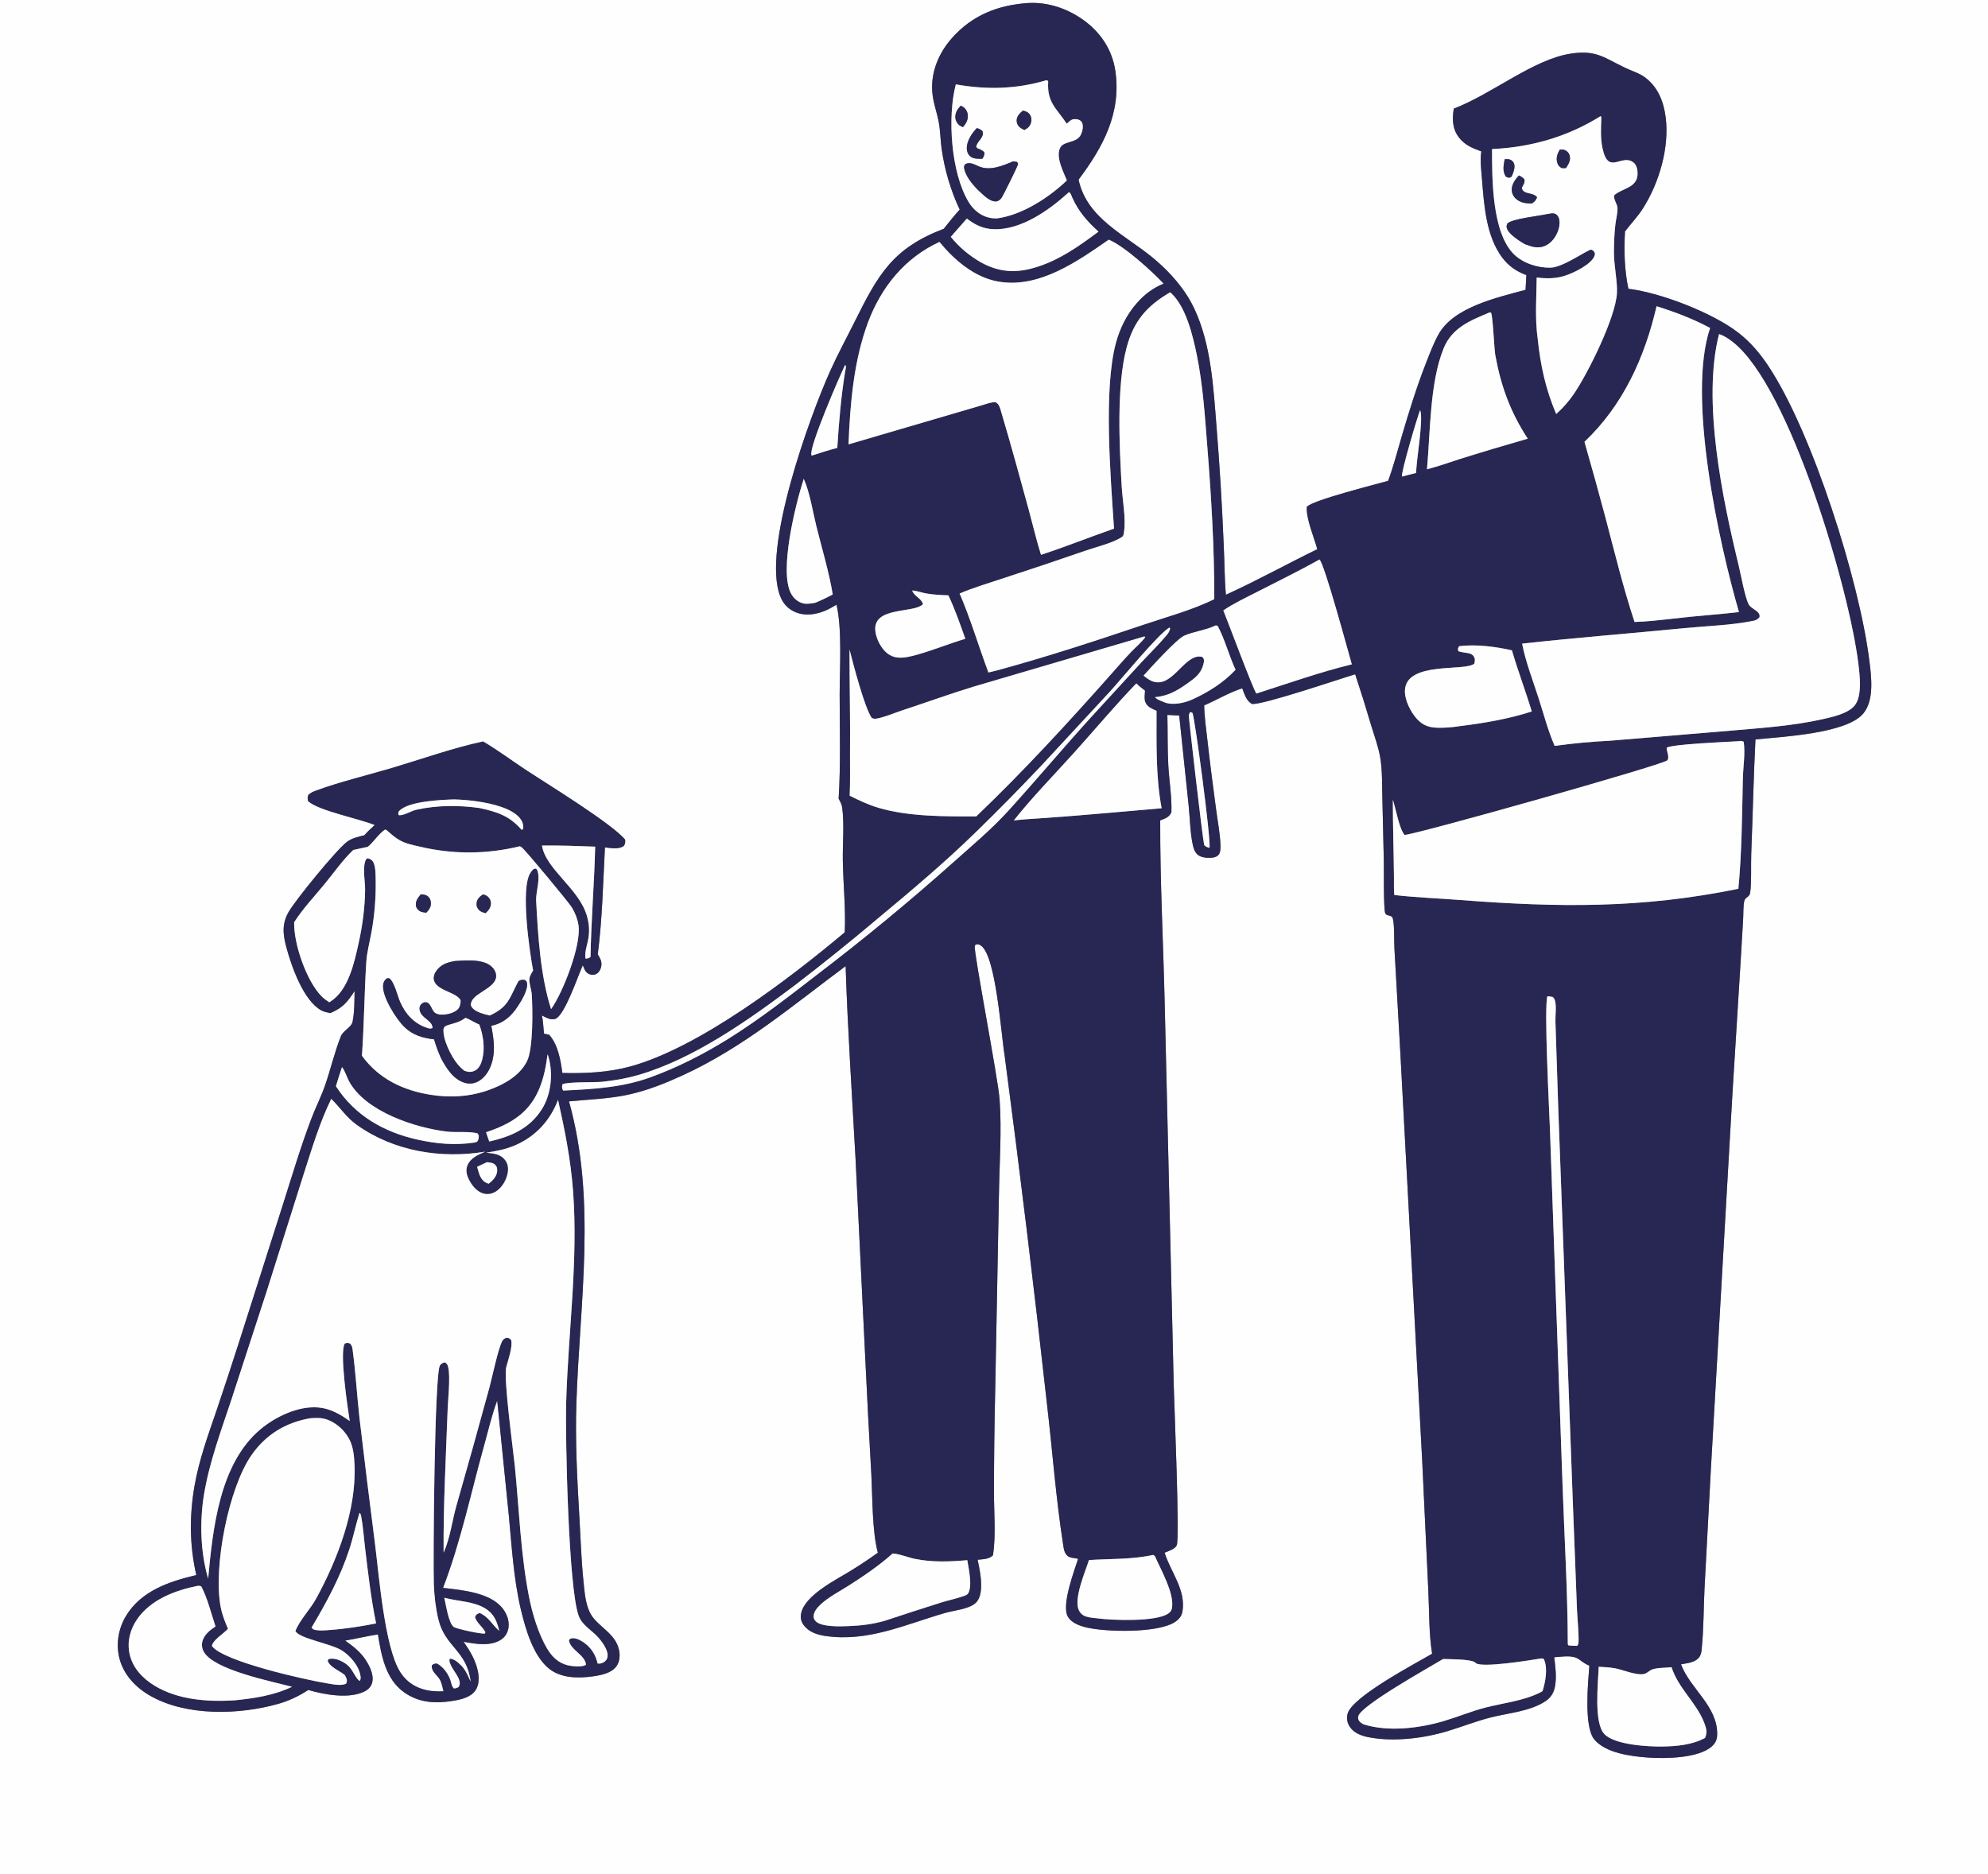 <?xml version="1.0" encoding="UTF-8"?> <svg xmlns="http://www.w3.org/2000/svg" width="263" height="248" viewBox="0 0 263 248" fill="none"><rect x="0" y="0" width="263" height="248" fill="#808080" stroke="none"/><g clip-path="url(#clip0_1_1796)"><path d="M0 -14.523H263V248H0V-14.523ZM136.021 0.399C132.018 0.669 128.616 2.007 125.923 5.054C124.218 6.984 123.16 9.456 123.327 12.063C123.417 13.465 123.915 14.742 124.181 16.107C124.405 17.256 124.403 18.472 124.564 19.636C124.661 20.336 124.784 21.031 124.933 21.722C125.082 22.413 125.257 23.097 125.457 23.774C125.658 24.452 125.884 25.121 126.135 25.781C126.386 26.442 126.661 27.092 126.961 27.732C126.219 28.551 125.534 29.407 124.851 30.273C118.078 32.86 116.178 36.316 113.047 42.606C111.964 44.782 110.811 46.897 109.815 49.117C107.158 55.043 100.758 72.59 103.211 78.877C103.589 79.845 104.229 80.564 105.188 80.979C106.46 81.529 107.866 81.336 109.118 80.826C109.659 80.605 110.161 80.306 110.664 80.01C111.427 83.187 111.08 88.477 111.081 91.901C111.083 96.464 111.227 101.13 110.948 105.682C111.15 106.049 111.36 106.42 111.416 106.841C111.716 109.109 111.462 111.616 111.501 113.917C111.556 117.055 111.899 120.228 111.756 123.359C104.447 129.499 92.485 138.638 83.348 141.121C80.465 141.904 77.369 142.051 74.393 141.967C74.175 140.285 73.823 138.209 72.649 136.92C72.426 136.861 72.209 136.815 71.98 136.779C71.865 135.97 71.874 135.162 71.695 134.362C72.23 134.621 72.84 135.015 73.453 134.812C74.701 134.4 76.473 129.071 77.1 127.716C77.319 128.239 77.449 128.728 78.042 128.921C78.34 129.018 78.666 129.007 78.937 128.838C79.31 128.604 79.524 128.13 79.563 127.704C79.613 127.155 79.366 126.725 79.08 126.277C79.678 121.636 79.785 116.807 80.029 112.129C80.837 112.195 81.859 112.435 82.545 111.911C82.718 111.597 82.734 111.455 82.698 111.099C81.02 109.012 72.247 103.637 69.684 101.95C67.76 100.684 65.893 99.28 63.91 98.112C59.866 98.989 55.819 100.436 51.847 101.619C48.622 102.58 44.812 103.486 41.727 104.641C41.35 104.783 41.075 104.906 40.788 105.191C40.662 105.553 40.685 105.623 40.766 106.003C42.161 107.262 47.494 108.304 49.587 109.161C49.099 109.595 48.631 110.022 48.202 110.517C47.42 110.717 46.579 110.882 45.921 111.375C44.499 112.442 39.171 118.983 38.207 120.627C37.247 122.265 37.437 123.702 37.914 125.454C38.574 127.877 40.14 132.373 42.487 133.676C42.847 133.876 43.283 133.966 43.683 134.049C45.339 133.358 45.94 132.609 46.912 131.129C46.882 132.421 46.914 133.743 46.673 135.015C46.663 135.066 46.659 135.118 46.649 135.17C46.498 135.949 45.402 136.343 45.096 137.11C44.273 139.174 43.764 141.39 43.047 143.495C42.523 145.032 41.767 146.498 41.189 148.019C39.774 151.74 38.639 155.585 37.429 159.377L31.621 177.592C30.666 180.575 29.687 183.549 28.684 186.516C27.545 189.852 26.348 193.102 25.737 196.588C25.045 200.539 25.071 204.488 25.97 208.402C22.396 209.256 18.688 210.476 16.676 213.801C15.659 215.482 15.306 217.553 15.809 219.464C16.384 221.654 17.999 223.321 19.933 224.409C24.733 227.108 31.646 226.903 36.797 225.448C38.251 225.038 39.521 224.423 40.787 223.605C42.882 224.226 46.224 224.839 48.267 223.781C48.727 223.543 49.094 223.165 49.23 222.656C49.495 221.666 48.948 220.539 48.432 219.723C47.715 218.588 46.738 217.834 45.655 217.074C47.107 216.829 48.548 216.477 50.001 216.255C50.443 219.012 50.993 222.123 53.405 223.877C55.385 225.316 57.598 225.427 59.921 225.048C60.975 224.875 62.256 224.595 62.9 223.661C63.41 222.92 63.391 221.908 63.208 221.065C62.899 219.645 62.158 218.4 61.329 217.227C62.871 217.521 64.954 217.879 66.341 216.911C66.882 216.533 67.2 215.96 67.278 215.31C67.394 214.338 66.982 213.366 66.35 212.642C64.642 210.685 61.016 210.38 58.607 210.097C60.962 203.979 62.326 197.37 64.093 191.058C64.625 189.156 65.079 187.154 65.778 185.308L67.314 200.51C67.707 204.645 67.946 208.913 68.907 212.958C69.506 215.476 70.528 219.112 72.653 220.801C74.234 222.056 76.472 222.074 78.379 221.813C79.47 221.663 80.849 221.412 81.548 220.477C81.948 219.941 82.036 219.149 81.93 218.505C81.516 215.989 78.925 215.261 78.003 213.291C77.433 212.073 77.331 210.604 77.195 209.285C76.905 206.47 76.817 203.628 76.653 200.804C76.361 195.757 76.086 190.679 76.253 185.623C76.693 172.285 78.942 158.838 75.275 145.728C77.928 145.472 80.673 145.389 83.278 144.803C85.716 144.255 88.013 143.334 90.277 142.298C98.343 138.606 104.821 133.074 111.871 127.832C112.144 136.312 112.718 144.812 113.181 153.283L114.46 179.537C114.705 184.758 114.978 189.979 115.278 195.197C115.432 198.205 115.38 202.651 116.136 205.445C115.017 206.249 113.871 207.014 112.7 207.741C110.723 208.982 106.464 211.025 105.98 213.499C105.878 214.02 105.969 214.51 106.272 214.949C106.948 215.932 108.089 216.304 109.221 216.467C114.856 217.281 119.791 214.928 125.037 213.414C126.224 213.072 128.016 212.94 128.982 212.17C129.583 211.69 129.75 210.848 129.788 210.122C129.852 208.881 129.594 207.586 129.334 206.377C130.032 206.303 130.853 206.316 131.37 205.781C131.766 203.122 131.493 200.122 131.495 197.431C131.5 192.836 131.557 188.242 131.666 183.648L132.153 158.052C132.219 153.905 132.536 149.605 132.241 145.471C132.048 142.754 128.801 125.955 128.956 125.201C128.972 125.118 129.031 125.05 129.069 124.975C129.412 124.939 129.498 124.915 129.794 125.131C131.795 126.588 132.443 136.991 132.922 139.787C134.938 155.039 136.794 170.31 138.488 185.601C139.227 191.863 139.68 198.222 140.659 204.45C140.745 204.996 140.811 205.541 141.274 205.903C141.539 206.11 142.022 206.143 142.344 206.2L142.522 206.232C142.558 206.238 142.593 206.244 142.629 206.25C142.115 207.856 140.393 212.379 141.269 213.9C141.777 214.781 142.943 215.162 143.878 215.37C146.476 215.945 153.229 216.104 155.472 214.592C155.968 214.258 156.331 213.826 156.431 213.227C156.91 210.34 154.877 208.023 154.069 205.443C154.554 205.238 155.471 204.972 155.681 204.44C156.084 203.419 155.344 185.878 155.279 183.325L154.084 132.837C153.898 124.757 153.462 116.63 153.488 108.551C154.164 108.288 154.642 108.159 154.97 107.477C155.039 105.442 154.676 103.331 154.562 101.293C154.438 99.067 154.494 96.823 154.438 94.594L156.002 94.675L157.247 106.538C157.424 108.253 157.446 110.204 157.817 111.869C157.92 112.331 158.091 112.781 158.457 113.099C158.911 113.493 159.837 113.545 160.416 113.476C160.719 113.44 161.058 113.319 161.243 113.062C161.48 112.729 161.47 112.185 161.458 111.798C161.41 110.285 161.095 108.705 160.896 107.202C160.486 104.114 160.076 101.013 159.731 97.917C159.561 96.395 159.331 94.864 159.306 93.332C160.973 92.621 162.625 91.614 164.341 91.073C164.646 91.859 164.856 92.706 165.633 93.145C167.171 93.258 177.101 89.866 179.283 89.218C180.024 91.453 180.726 93.701 181.39 95.96C181.817 97.367 182.362 98.822 182.602 100.272C182.882 101.964 182.828 103.764 182.875 105.476L183.072 113.924C183.092 114.925 183.019 120.304 183.261 120.84C183.303 120.932 183.399 120.989 183.467 121.064C183.743 121.15 184.15 121.175 184.249 121.481C184.494 122.24 184.417 124.506 184.472 125.463L185.247 139.146L188.152 193.355L188.958 210.459C189.09 213.19 189.024 216.127 189.459 218.812C187.355 220.055 178.871 224.493 178.28 226.748C178.129 227.325 178.215 227.922 178.533 228.427C179.082 229.3 180.101 229.677 181.07 229.863C184.377 230.497 188.319 230.017 191.517 229.048C193.418 228.472 195.29 227.731 197.213 227.242C199.529 226.654 202.581 226.425 204.568 225.011C205.33 224.469 205.648 223.745 205.765 222.834C205.918 221.652 205.752 220.451 205.617 219.275C206.702 219.225 208.01 218.909 208.934 219.58C209.385 219.908 209.734 220.185 210.262 220.391C210.096 222.569 209.518 228.452 210.906 230.14C212.411 231.971 215.81 232.392 218.013 232.549C220.275 232.711 224.747 232.665 226.505 231.036C227.01 230.567 227.174 230.081 227.174 229.403C227.175 225.693 223.606 223.459 222.385 220.215C223.24 220.046 224.347 219.986 224.859 219.178C225.031 218.906 225.082 218.585 225.115 218.271C225.394 215.606 225.366 212.834 225.498 210.149L226.337 194.415L229.187 144.781L230.27 127.306L230.605 121.632C230.649 120.869 230.606 119.975 230.752 119.238C230.859 118.701 231.439 118.72 231.53 118.146C231.737 116.838 231.622 114.395 231.679 112.951C231.877 107.92 231.982 102.871 232.235 97.844C235.729 97.472 244.291 97.085 246.513 94.395C247.996 92.599 247.557 89.424 247.289 87.301C245.968 76.839 239.77 57.212 233.955 48.448C232.839 46.764 231.592 45.285 229.995 44.04C226.613 41.404 219.725 38.733 215.423 38.208C214.901 35.685 214.831 33.182 214.977 30.619C215.755 29.602 216.635 28.695 217.328 27.611C219.495 24.226 220.877 19.519 220.354 15.494C220.09 13.455 219.349 11.545 217.653 10.261C216.888 9.683 215.935 9.411 215.073 9.005C212.234 7.667 211.241 6.586 207.85 7.089C202.867 7.828 197.427 12.429 192.325 14.374C192.116 15.742 192.118 17.011 192.997 18.174C193.771 19.196 194.809 19.61 195.968 20.032C195.794 21.216 195.959 22.493 196.055 23.684C196.331 27.122 196.588 31.194 198.719 34.06C199.565 35.198 200.605 35.914 201.929 36.397L201.821 38.348C198.091 39.371 192.336 40.614 190.319 44.221C189.637 45.442 189.136 46.798 188.627 48.099C187.396 51.249 186.403 54.472 185.448 57.715C184.866 59.691 184.358 61.693 183.638 63.625C181.93 64.111 173.559 66.208 172.887 67.066C172.751 68.546 173.858 71.154 174.27 72.668C170.229 74.634 166.269 76.84 162.18 78.696C161.984 76.472 161.998 74.225 161.886 71.995C161.669 66.757 161.35 61.526 160.928 56.3C160.525 51.227 160.223 45.662 158.062 40.972C156.837 38.315 154.848 36.053 152.614 34.189C148.899 31.088 143.784 28.928 142.689 23.768C145.931 19.453 148.368 14.959 147.551 9.371C147.152 6.638 145.638 4.331 143.419 2.713C141.273 1.148 138.691 0.256 136.021 0.399Z" fill="#FEFEFE"></path><path d="M126.961 27.732C126.661 27.092 126.386 26.442 126.134 25.781C125.883 25.121 125.658 24.451 125.457 23.774C125.256 23.096 125.082 22.412 124.933 21.722C124.784 21.031 124.661 20.336 124.564 19.636C124.403 18.471 124.405 17.256 124.18 16.106C123.915 14.742 123.417 13.465 123.327 12.062C123.16 9.456 124.218 6.983 125.923 5.054C128.616 2.007 132.018 0.668 136.021 0.399C138.691 0.256 141.273 1.148 143.419 2.713C145.638 4.331 147.152 6.637 147.551 9.371C148.368 14.959 145.931 19.453 142.689 23.768C143.784 28.927 148.898 31.088 152.614 34.188C154.848 36.053 156.837 38.315 158.062 40.972C160.223 45.662 160.525 51.226 160.927 56.3C161.35 61.525 161.669 66.757 161.886 71.995C161.998 74.225 161.984 76.472 162.179 78.695C166.269 76.839 170.228 74.634 174.27 72.668C173.858 71.154 172.751 68.545 172.887 67.066C173.558 66.208 181.93 64.111 183.637 63.625C184.358 61.693 184.866 59.691 185.448 57.715C186.403 54.472 187.396 51.249 188.627 48.098C189.136 46.797 189.637 45.442 190.319 44.221C192.336 40.613 198.091 39.37 201.821 38.347L201.929 36.397C200.605 35.913 199.565 35.198 198.719 34.06C196.588 31.194 196.33 27.121 196.055 23.683C195.959 22.492 195.794 21.216 195.968 20.032C194.809 19.61 193.77 19.196 192.997 18.174C192.117 17.011 192.116 15.741 192.325 14.374C197.427 12.429 202.867 7.828 207.85 7.089C211.241 6.586 212.233 7.667 215.073 9.005C215.934 9.411 216.888 9.682 217.652 10.261C219.349 11.544 220.089 13.455 220.354 15.494C220.876 19.518 219.495 24.225 217.328 27.611C216.634 28.695 215.754 29.602 214.977 30.618C214.831 33.182 214.901 35.685 215.423 38.208C219.725 38.733 226.612 41.404 229.994 44.039C231.592 45.284 232.839 46.764 233.955 48.447C239.77 57.212 245.968 76.839 247.289 87.301C247.557 89.424 247.996 92.599 246.513 94.394C244.291 97.085 235.728 97.471 232.235 97.843C231.982 102.871 231.877 107.919 231.679 112.951C231.622 114.395 231.736 116.838 231.53 118.146C231.439 118.72 230.859 118.701 230.752 119.238C230.606 119.974 230.649 120.869 230.605 121.632L230.27 127.306L229.187 144.78L226.337 194.415L225.498 210.149C225.366 212.834 225.394 215.606 225.115 218.271C225.082 218.584 225.031 218.906 224.859 219.177C224.347 219.986 223.24 220.045 222.385 220.215C223.606 223.458 227.175 225.692 227.174 229.402C227.174 230.081 227.01 230.567 226.505 231.036C224.747 232.665 220.275 232.71 218.013 232.549C215.81 232.391 212.41 231.971 210.906 230.14C209.518 228.452 210.095 222.569 210.261 220.39C209.733 220.185 209.385 219.908 208.934 219.58C208.01 218.908 206.702 219.224 205.617 219.275C205.751 220.45 205.918 221.652 205.765 222.834C205.647 223.745 205.33 224.469 204.568 225.011C202.581 226.424 199.528 226.654 197.213 227.242C195.29 227.731 193.418 228.472 191.517 229.048C188.319 230.017 184.376 230.497 181.07 229.863C180.101 229.677 179.082 229.3 178.533 228.427C178.215 227.922 178.128 227.324 178.279 226.748C178.871 224.493 187.354 220.055 189.459 218.812C189.023 216.126 189.09 213.19 188.957 210.459L188.152 193.354L185.247 139.146L184.472 125.462C184.416 124.506 184.494 122.239 184.249 121.481C184.15 121.175 183.743 121.15 183.467 121.064C183.399 120.989 183.303 120.932 183.261 120.839C183.019 120.303 183.092 114.925 183.072 113.924L182.874 105.476C182.828 103.764 182.882 101.964 182.602 100.272C182.362 98.822 181.817 97.367 181.39 95.96C180.726 93.7 180.024 91.453 179.283 89.217C177.101 89.866 167.17 93.258 165.633 93.144C164.855 92.706 164.646 91.859 164.341 91.073C162.625 91.614 160.973 92.621 159.306 93.332C159.331 94.864 159.561 96.395 159.731 97.917C160.076 101.013 160.486 104.113 160.895 107.201C161.095 108.705 161.409 110.284 161.458 111.798C161.47 112.185 161.48 112.729 161.242 113.061C161.058 113.319 160.719 113.44 160.416 113.476C159.837 113.544 158.911 113.493 158.457 113.099C158.091 112.781 157.92 112.331 157.817 111.869C157.446 110.204 157.424 108.253 157.247 106.537L156.002 94.674L154.437 94.594C154.494 96.822 154.437 99.067 154.562 101.293C154.676 103.331 155.039 105.441 154.97 107.477C154.642 108.159 154.164 108.288 153.488 108.551C153.462 116.63 153.897 124.757 154.084 132.837L155.279 183.325C155.344 185.878 156.084 203.419 155.681 204.44C155.471 204.972 154.554 205.238 154.068 205.443C154.876 208.023 156.91 210.34 156.43 213.227C156.331 213.825 155.968 214.257 155.472 214.592C153.229 216.103 146.476 215.944 143.878 215.369C142.943 215.162 141.776 214.781 141.269 213.9C140.393 212.378 142.115 207.856 142.628 206.249C142.593 206.244 142.557 206.238 142.522 206.232L142.344 206.199C142.022 206.142 141.539 206.109 141.274 205.903C140.811 205.541 140.745 204.996 140.659 204.449C139.68 198.222 139.226 191.863 138.488 185.6C136.793 170.31 134.938 155.039 132.922 139.787C132.443 136.991 131.794 126.587 129.794 125.131C129.498 124.915 129.412 124.939 129.068 124.974C129.031 125.05 128.972 125.118 128.955 125.2C128.8 125.955 132.048 142.754 132.241 145.471C132.535 149.605 132.219 153.904 132.153 158.052L131.666 183.648C131.556 188.242 131.499 192.836 131.494 197.431C131.493 200.122 131.766 203.122 131.37 205.781C130.853 206.316 130.032 206.303 129.334 206.376C129.593 207.586 129.852 208.881 129.788 210.122C129.75 210.847 129.583 211.69 128.982 212.169C128.016 212.94 126.224 213.071 125.037 213.414C119.791 214.927 114.856 217.281 109.221 216.467C108.089 216.303 106.947 215.932 106.271 214.949C105.969 214.51 105.878 214.02 105.98 213.499C106.464 211.025 110.723 208.982 112.7 207.74C113.871 207.014 115.016 206.249 116.136 205.445C115.379 202.651 115.432 198.204 115.278 195.197C114.977 189.978 114.705 184.758 114.46 179.537L113.181 153.283C112.718 144.811 112.143 136.311 111.871 127.832C104.82 133.074 98.343 138.606 90.277 142.298C88.012 143.334 85.716 144.255 83.278 144.803C80.672 145.389 77.927 145.471 75.274 145.728C78.942 158.837 76.693 172.284 76.253 185.623C76.086 190.678 76.361 195.757 76.653 200.803C76.817 203.628 76.905 206.47 77.195 209.284C77.331 210.604 77.433 212.073 78.003 213.291C78.925 215.261 81.516 215.989 81.93 218.505C82.035 219.149 81.948 219.941 81.547 220.477C80.849 221.412 79.47 221.663 78.379 221.812C76.471 222.074 74.234 222.055 72.653 220.8C70.528 219.112 69.506 215.476 68.907 212.957C67.946 208.912 67.707 204.645 67.314 200.51L65.778 185.308C65.078 187.154 64.625 189.156 64.093 191.058C62.326 197.369 60.961 203.979 58.607 210.097C61.016 210.38 64.642 210.685 66.35 212.642C66.982 213.365 67.394 214.338 67.278 215.309C67.2 215.96 66.881 216.533 66.34 216.911C64.953 217.878 62.871 217.521 61.329 217.226C62.157 218.4 62.899 219.644 63.208 221.065C63.391 221.908 63.41 222.919 62.899 223.66C62.256 224.594 60.975 224.875 59.921 225.048C57.598 225.427 55.384 225.315 53.405 223.876C50.993 222.123 50.443 219.012 50.001 216.254C48.548 216.476 47.107 216.829 45.655 217.073C46.738 217.834 47.715 218.588 48.432 219.722C48.948 220.538 49.494 221.666 49.23 222.656C49.094 223.164 48.727 223.543 48.267 223.781C46.224 224.839 42.882 224.225 40.787 223.605C39.521 224.423 38.251 225.038 36.797 225.448C31.646 226.902 24.733 227.108 19.933 224.409C17.999 223.321 16.384 221.654 15.809 219.463C15.306 217.553 15.658 215.482 16.676 213.801C18.688 210.476 22.396 209.256 25.969 208.402C25.071 204.488 25.045 200.539 25.737 196.587C26.347 193.101 27.545 189.851 28.684 186.516C29.687 183.549 30.666 180.574 31.621 177.592L37.429 159.377C38.639 155.585 39.774 151.74 41.189 148.019C41.767 146.498 42.523 145.032 43.046 143.495C43.763 141.389 44.273 139.174 45.096 137.109C45.402 136.342 46.498 135.949 46.649 135.169C46.659 135.118 46.663 135.066 46.673 135.015C46.913 133.743 46.882 132.421 46.912 131.129C45.94 132.609 45.339 133.358 43.683 134.049C43.283 133.966 42.847 133.876 42.487 133.676C40.139 132.373 38.574 127.877 37.914 125.454C37.437 123.702 37.247 122.264 38.207 120.626C39.17 118.982 44.499 112.442 45.921 111.375C46.579 110.881 47.42 110.716 48.202 110.517C48.631 110.022 49.099 109.595 49.587 109.16C47.494 108.304 42.16 107.262 40.766 106.003C40.684 105.623 40.662 105.553 40.788 105.19C41.074 104.906 41.35 104.782 41.727 104.641C44.812 103.486 48.621 102.58 51.846 101.619C55.819 100.436 59.866 98.989 63.91 98.112C65.893 99.279 67.76 100.683 69.683 101.95C72.246 103.637 81.019 109.012 82.698 111.099C82.733 111.455 82.718 111.596 82.545 111.911C81.858 112.435 80.837 112.194 80.029 112.128C79.785 116.806 79.678 121.636 79.08 126.277C79.366 126.725 79.613 127.155 79.563 127.704C79.524 128.129 79.31 128.604 78.936 128.837C78.666 129.007 78.34 129.017 78.042 128.92C77.449 128.727 77.319 128.238 77.1 127.716C76.473 129.071 74.701 134.399 73.453 134.812C72.84 135.015 72.23 134.621 71.695 134.362C71.874 135.161 71.865 135.97 71.98 136.779C72.209 136.815 72.425 136.861 72.649 136.92C73.822 138.209 74.175 140.284 74.393 141.966C77.368 142.05 80.465 141.904 83.347 141.12C92.485 138.638 104.447 129.499 111.756 123.359C111.898 120.227 111.556 117.054 111.501 113.917C111.461 111.615 111.716 109.109 111.415 106.841C111.36 106.42 111.15 106.048 110.948 105.682C111.227 101.129 111.082 96.463 111.081 91.901C111.08 88.477 111.427 83.187 110.663 80.01C110.161 80.306 109.659 80.605 109.117 80.826C107.866 81.336 106.46 81.528 105.188 80.979C104.229 80.564 103.588 79.845 103.211 78.877C100.757 72.589 107.158 55.043 109.815 49.117C110.811 46.897 111.963 44.782 113.046 42.606C116.178 36.316 118.078 32.86 124.851 30.273C125.534 29.406 126.218 28.551 126.961 27.732ZM138.422 10.617C134.44 11.806 130.512 11.889 126.449 11.163C125.316 15.495 125.808 22.848 128.132 26.709C128.73 27.704 129.647 28.508 130.798 28.785C131.156 28.871 131.548 28.905 131.916 28.893C135.225 28.444 138.762 26.149 141.14 23.873C140.681 22.738 139.702 20.894 140.198 19.674C140.376 19.238 140.688 19.065 141.109 18.914C141.858 18.646 142.634 18.581 143.009 17.78C143.212 17.345 143.334 16.75 143.17 16.287C143.101 16.09 142.969 15.978 142.787 15.877C142.537 15.739 142.029 15.719 141.784 15.844C141.553 15.962 141.319 16.197 141.122 16.367C139.708 14.258 138.491 13.531 138.671 10.792L138.556 10.627L138.422 10.617ZM211.756 15.363C207.347 18.114 202.587 19.472 197.388 19.725C197.388 23.65 197.372 30.716 200.253 33.613C201.454 34.821 203.455 35.462 205.151 35.414C206.829 35.367 210.127 32.96 210.499 33.032C210.616 33.055 210.71 33.141 210.816 33.195C210.962 33.421 211.057 33.524 210.962 33.811C210.581 34.962 208.233 36.081 207.127 36.454C205.864 36.881 204.601 36.882 203.294 36.717C203.261 39.443 203.046 42.118 203.429 44.837C203.799 48.372 204.479 51.499 205.873 54.779C206.785 53.971 207.542 53.105 208.229 52.098C210.089 49.364 213.714 42.066 213.909 38.81C214.001 37.278 213.504 35.125 213.512 33.349C213.518 32.118 213.564 30.9 213.707 29.676C213.786 29 214 28.253 213.983 27.576C213.967 26.955 213.458 26.464 213.536 25.843C214.61 24.878 216.612 24.891 216.643 22.986C216.651 22.498 216.526 21.86 216.137 21.534C214.555 20.207 212.763 23.331 211.994 19.576C211.732 18.297 211.786 17.073 211.842 15.782C211.848 15.646 211.859 15.462 211.756 15.363ZM141.413 25.429C138.841 27.767 135.104 30.466 131.431 30.326C130.029 30.273 128.991 29.749 127.906 28.921L125.78 31.341C126.954 32.759 128.168 33.778 129.758 34.708C132.122 36.008 134.306 36.172 136.875 35.414C140.079 34.47 142.686 32.612 145.323 30.648C143.852 29.332 142.666 27.967 141.855 26.155C141.742 25.902 141.668 25.536 141.413 25.429ZM146.682 31.712C142.517 34.602 137.401 38.224 132.012 37.246C128.874 36.677 126.243 34.405 124.281 32.014C119.701 34.117 116.562 38.007 114.816 42.698C112.94 47.738 112.461 53.448 112.252 58.794L130.036 53.58C130.597 53.402 131.121 53.194 131.718 53.224C132.195 53.48 132.289 53.959 132.437 54.455C133.712 58.737 134.9 63.072 136.076 67.383C136.621 69.382 137.095 71.434 137.717 73.409C140.979 72.346 144.141 71.067 147.376 69.943C146.946 63.317 145.945 51.59 147.632 45.354C148.157 43.414 149.065 41.583 150.402 40.071C151.405 38.937 152.511 38.1 153.916 37.52C152.335 35.834 148.722 32.564 146.682 31.712ZM154.808 38.675C151.694 40.491 149.98 42.485 149.044 45.992C147.688 51.068 148.086 59.07 148.398 64.416C148.508 66.293 148.978 68.594 148.694 70.449C148.647 70.759 148.638 70.931 148.355 71.102C147.031 71.906 145.061 72.357 143.589 72.869C139.986 74.115 136.373 75.328 132.749 76.508C130.826 77.151 128.819 77.731 126.955 78.528C128.419 81.929 129.466 85.513 130.765 88.98L131.967 88.684C138.519 86.903 144.924 84.797 151.352 82.632C154.398 81.606 157.757 80.697 160.639 79.278C160.665 72.552 160.247 65.728 159.716 59.025C159.396 55.001 159.137 50.886 158.322 46.925C157.806 44.416 156.918 40.665 154.985 38.834C154.928 38.779 154.867 38.728 154.808 38.675ZM219.154 40.517C217.591 47.288 214.725 53.62 209.615 58.461C210.567 61.77 211.487 65.088 212.376 68.415C213.591 73.034 214.742 77.758 216.239 82.294C217.901 82.25 219.548 82.052 221.2 81.871C224.143 81.51 227.108 81.326 230.054 80.986C227.38 71.782 223.152 52.416 226.238 43.393C223.954 42.179 221.615 41.291 219.154 40.517ZM197.063 41.338C194.507 42.421 192.107 43.331 190.981 46.097C189.139 50.623 189.223 57.218 188.78 62.097C190.2 61.712 191.585 61.256 192.976 60.782C196.01 59.829 199.056 58.916 202.113 58.043C199.817 54.533 198.567 51.12 197.817 46.982C197.665 46.142 197.494 41.705 197.243 41.358L197.063 41.338ZM227.419 44.206C225.148 53.045 227.888 66.06 230.006 74.778C230.275 75.884 230.864 79.12 231.353 79.985C231.724 80.64 232.943 80.843 232.771 81.666C232.506 81.975 232.318 82.068 231.917 82.149C229.011 82.74 225.817 82.819 222.849 83.11C215.695 83.813 208.509 84.371 201.367 85.162C201.837 87.595 202.786 90.015 203.547 92.378C204.222 94.474 204.787 96.674 205.669 98.691C208.101 98.351 210.624 98.126 213.077 98.001L229.259 96.65C233.174 96.311 237.176 96.033 241.02 95.181C242.319 94.893 244.415 94.447 245.321 93.394C246.405 92.132 246.028 89.311 245.844 87.787C244.675 78.098 236.846 51.246 229.261 45.273C228.719 44.847 228.08 44.411 227.419 44.206ZM111.814 48.272C111.087 49.732 106.949 59.302 107.348 60.225C107.359 60.248 107.379 60.263 107.395 60.283C108.513 59.925 109.628 59.549 110.767 59.263C110.982 55.865 111.264 52.47 111.813 49.108C111.862 48.806 111.995 48.532 111.814 48.272ZM187.873 54.256C187.553 55.03 185.353 62.413 185.47 63.059L187.35 62.571C187.355 60.862 188.361 55.419 187.873 54.256ZM106.33 63.355C105.268 66.626 103.044 75.489 104.637 78.511C104.98 79.163 105.55 79.667 106.278 79.838C106.779 79.956 107.357 79.833 107.858 79.755C108.654 79.423 109.41 79.064 110.167 78.652C109.665 75.63 108.739 72.605 108 69.626C107.505 67.628 107.156 65.215 106.33 63.355ZM174.553 74.034C171.845 75.549 169.051 76.909 166.291 78.325C164.809 79.085 163.215 79.825 161.839 80.766C162.401 82.131 165.769 91.187 166.21 91.762C170.396 90.424 174.565 88.942 178.835 87.9C178.341 86.178 175.154 74.388 174.553 74.034ZM120.673 78.136C120.971 78.941 121.91 79.166 122.106 79.932C120.991 81.177 115.537 80.212 115.793 83.404C115.88 84.483 116.564 85.83 117.438 86.487C118.202 87.062 119.058 87.094 119.973 86.942C120.424 86.868 120.865 86.754 121.305 86.632C123.471 86.019 125.553 85.168 127.706 84.52C127.024 82.597 126.338 80.616 125.464 78.772C124.467 78.731 123.479 78.692 122.495 78.516C121.903 78.41 121.264 78.156 120.673 78.136ZM160.823 82.753L160.632 82.842C159.347 83.427 157.937 83.548 156.659 84.113C155.674 84.549 152.232 88.331 151.283 89.399C151.957 89.915 152.53 90.364 153.424 90.27C155.551 90.047 157.038 86.37 159.07 86.921C159.273 87.182 159.322 87.296 159.258 87.632C159.073 88.617 158.618 89.243 157.852 89.861C156.232 91.064 154.879 92.058 152.804 92.242C153.054 92.57 153.494 92.688 153.869 92.849C153.92 92.871 153.971 92.895 154.023 92.916C155.105 93.361 156.674 93.023 157.687 92.57C159.788 91.63 161.892 90.305 163.457 88.617C162.582 86.742 162.055 84.623 161.09 82.812C161.002 82.79 160.914 82.747 160.823 82.753ZM154.72 83.025C153.297 83.824 148.35 89.847 146.909 91.432L137.798 101.268C134.947 104.29 132.032 107.25 129.053 110.148C125.008 114.095 120.655 117.765 116.312 121.38C112.643 124.484 108.901 127.497 105.086 130.42C99.042 134.962 91.79 140.106 84.451 142.234C82.862 142.695 81.283 142.965 79.641 143.137C78.67 143.239 74.97 143.113 74.396 143.479C74.344 143.762 74.332 143.964 74.464 144.232C74.476 144.257 74.499 144.277 74.517 144.299C78.432 144.111 82.291 143.903 86.009 142.557C89.624 141.248 93.122 139.461 96.38 137.428C100.544 134.83 104.466 131.761 108.345 128.763C114.389 124.145 120.251 119.309 125.931 114.252C128.456 111.989 131.143 109.759 133.423 107.245C137.189 103.093 140.787 98.788 144.569 94.645L150.982 87.655C152.078 86.472 153.269 85.321 154.302 84.085C154.541 83.8 154.756 83.516 154.792 83.138L154.72 83.025ZM151.414 84.206L128.819 90.845C125.662 91.806 122.545 92.945 119.407 93.974C118.351 94.32 117.147 94.849 116.071 95.063C115.745 95.128 115.626 95.115 115.328 95.001C114.362 93.616 112.858 87.792 112.381 85.936C112.386 90.62 112.496 95.294 112.45 99.978C112.443 101.742 112.487 103.524 112.407 105.284C113.657 105.904 114.888 106.492 116.233 106.888C120.214 108.06 125.007 108.033 129.151 108.017C135.356 102.104 141.45 95.455 147.143 89.028C147.982 88.081 148.809 87.12 149.688 86.21C150.28 85.599 150.978 85.01 151.495 84.339L151.414 84.206ZM193.027 85.5C192.885 85.822 192.82 85.841 192.939 86.166C193.253 86.272 193.537 86.316 193.866 86.364C194.268 86.421 194.683 86.458 194.941 86.817C195.179 87.15 195.142 87.453 195.037 87.811C193.839 88.878 186.058 87.453 185.865 91.325C185.801 92.605 186.627 94.245 187.486 95.161C188.326 96.057 189.169 96.283 190.351 96.294C191.282 96.302 192.243 96.22 193.161 96.07C196.305 95.686 199.628 95.118 202.643 94.135C201.825 91.424 200.813 88.771 200.017 86.047C197.81 85.55 195.287 85.222 193.027 85.5ZM150.331 90.421C147.471 93.39 144.815 96.573 142.054 99.636C139.421 102.558 136.559 105.48 134.12 108.559C135.178 108.425 136.236 108.359 137.3 108.296C142.775 107.928 148.211 107.401 153.677 106.941C152.881 102.775 153.006 98.284 153.002 94.056C152.379 93.77 151.728 93.544 151.484 92.841C151.335 92.413 151.429 91.824 151.46 91.383C151.078 91.078 150.66 90.783 150.331 90.421ZM157.446 94.211C157.388 94.355 157.304 94.491 157.27 94.642C157.236 94.797 159.07 110.813 159.308 111.82C159.53 112.053 159.711 112.097 160.016 112.181C160.191 110.855 158.06 94.884 157.752 94.319L157.446 94.211ZM229.895 98.078C228.551 98.16 221.152 98.455 220.486 98.945C220.484 99.398 220.914 100.269 220.563 100.613C219.955 101.209 187.808 110.292 185.825 110.476C185.129 109.771 184.636 106.906 184.266 105.829C184.259 109.256 184.383 112.683 184.411 116.11C184.416 116.875 184.387 117.662 184.456 118.423C187.353 118.753 190.294 118.862 193.203 119.085C206.148 120.079 217.16 120.227 229.976 117.597C230.441 112.751 230.456 107.847 230.571 102.982C230.607 101.457 230.91 99.623 230.677 98.142C230.364 97.976 230.233 98.043 229.895 98.078ZM60.098 105.774C58.327 105.827 54.095 106.005 52.834 107.274C52.683 107.425 52.709 107.529 52.681 107.727L52.804 107.875C53.579 107.864 54.334 107.303 55.109 107.134C57.865 106.531 60.641 106.527 63.423 106.909C65.743 107.417 67.378 107.921 68.991 109.78L69.18 109.733C69.283 109.284 69.172 108.824 68.916 108.442C67.898 106.926 64.998 106.326 63.302 106.06C62.236 105.892 61.176 105.81 60.098 105.774ZM50.936 109.766C50.02 110.399 49.496 111.345 48.663 112.047L46.733 112.464C45.341 113.787 44.207 115.428 42.989 116.912C41.626 118.576 40.071 120.216 38.913 122.028C38.838 124.862 40.549 129.852 42.591 131.874C42.876 132.156 43.231 132.388 43.561 132.613C43.607 132.585 43.654 132.557 43.7 132.528C46.105 131.021 46.882 127.324 47.46 124.716C47.958 122.468 48.265 120.101 48.301 117.794C48.319 116.603 47.899 114.739 48.431 113.682L48.66 113.553C49.043 113.686 49.26 113.788 49.428 114.176C49.712 114.836 49.683 115.789 49.699 116.498C49.718 117.65 49.681 118.8 49.587 119.948C49.493 121.096 49.343 122.236 49.136 123.37C48.911 124.652 48.543 125.958 48.46 127.257C48.194 131.394 48.173 135.548 47.882 139.688C50.107 142.749 53.324 144.282 57.016 144.863C59.42 145.241 61.863 145.13 64.188 144.385C66.307 143.686 68.68 142.5 69.721 140.405C70.545 138.748 70.485 133.519 70.344 131.535C70.299 130.912 69.964 130.061 70.036 129.467C70.076 129.127 70.362 128.707 70.525 128.407C70.059 125.924 68.814 117.474 70.186 115.461C70.297 115.297 70.491 115.008 70.693 114.952C70.882 114.901 70.847 114.925 71.017 115.025C71.595 116.163 70.862 117.938 70.93 119.21C71.177 123.857 71.487 129.059 72.901 133.52C74.464 131.366 76.944 124.995 76.527 122.401C76.393 121.568 76.084 120.783 75.647 120.062C75.237 119.385 69.468 112.435 69.028 112.125C68.951 112.071 68.871 112.021 68.792 111.972C64.41 113.031 60.028 113.071 55.629 112.045C54.719 111.833 53.649 111.63 52.836 111.155C52.246 110.811 51.739 110.368 51.235 109.913C51.097 109.788 51.147 109.83 50.936 109.766ZM71.7 111.879C72.191 115.031 76.67 117.597 77.673 121.281C78.445 124.117 77.222 125.274 77.456 126.833C77.722 126.874 77.885 126.742 78.124 126.631C78.207 121.754 78.621 116.895 78.741 112.024C76.392 111.937 74.05 111.851 71.7 111.879ZM204.722 131.811C204.23 132.994 204.977 147.29 205.051 149.483L206.699 196.022C206.944 203.194 207.391 210.38 207.41 217.555L207.512 217.717C207.894 217.743 208.272 217.767 208.654 217.77C208.703 217.678 208.779 217.596 208.801 217.494C208.941 216.83 208.664 213.951 208.631 213.091L208.05 198.091L206.147 146.612L205.776 135.2C205.747 134.394 205.924 133.173 205.723 132.434C205.656 132.188 205.587 132.079 205.409 131.907C205.179 131.869 204.954 131.833 204.722 131.811ZM72.44 139.508C72.035 142.624 71.257 145.612 68.661 147.64C67.359 148.657 65.861 149.293 64.304 149.807C64.443 150.216 64.569 150.636 64.728 151.038C67.567 150.39 70.043 149.344 71.667 146.79C72.921 144.818 73.192 142.11 72.57 139.876C72.516 139.682 72.505 139.667 72.44 139.508ZM45.242 141.192C44.961 142.03 44.694 142.873 44.44 143.72C46.955 147.619 50.812 149.817 55.303 150.801C57.834 151.356 60.22 151.553 62.784 151.174C63.024 151.09 63.123 151.127 63.233 150.88C63.336 150.651 63.342 150.507 63.344 150.262L63.187 149.966C62.168 149.664 60.318 149.863 59.174 149.73C54.924 149.234 48.418 147.094 46.213 143.136C45.884 142.546 45.659 141.703 45.242 141.192ZM43.82 145.4C42.268 148.576 41.233 152.077 40.148 155.435L35.267 170.903L30.592 185.255C29.224 189.38 27.703 193.438 26.988 197.743C26.396 201.308 26.509 205.382 27.535 208.87C28.153 202.271 29.036 193.657 34.452 189.117C36.444 187.447 39.464 185.994 42.126 186.229C43.713 186.369 44.997 187.129 46.267 188.018C46.009 186.445 44.878 178.848 45.614 177.773C45.934 177.642 45.948 177.661 46.284 177.753C46.511 177.981 46.585 178.141 46.629 178.461C47.047 181.478 47.219 184.584 47.556 187.619C48.217 193.224 48.907 198.825 49.628 204.423C50.134 208.442 50.889 217.967 52.942 221.207C54.091 223.021 55.895 223.753 57.98 223.778C58.204 223.781 58.429 223.778 58.654 223.77C58.536 223.314 58.439 222.766 58.232 222.344C57.884 221.637 56.965 221.187 57.141 220.315C57.442 220.115 57.461 220.089 57.819 220.102C58.656 220.545 59.355 221.523 59.622 222.423C59.745 222.838 59.738 223.078 60.04 223.396C60.374 223.393 60.419 223.359 60.705 223.18C60.881 222.795 60.839 222.519 60.693 222.138C60.422 221.43 59.247 220.15 59.487 219.47C60.066 219.467 60.578 219.941 60.968 220.323C61.469 220.812 61.738 221.351 62.027 221.978C62.106 222.145 62.183 222.313 62.259 222.481C61.725 218.362 58.872 217.934 57.995 214.281C57.63 212.759 57.455 211.209 57.393 209.647C57.279 206.738 57.482 181.67 58.205 180.658C58.243 180.604 58.286 180.554 58.334 180.509C58.382 180.464 58.434 180.425 58.49 180.391C58.547 180.357 58.606 180.329 58.668 180.307C58.73 180.285 58.794 180.27 58.86 180.262C59.148 180.441 59.214 180.567 59.293 180.901C59.617 182.266 59.234 185.369 59.202 186.948C58.974 193.11 58.642 199.265 58.685 205.433C59.537 203.567 59.81 201.26 60.365 199.278C61.868 194.03 63.336 188.773 64.768 183.506C65.106 182.213 65.898 178.484 66.428 177.468C66.576 177.186 66.702 177.149 66.975 177.011C67.333 177.053 67.358 177.046 67.618 177.289C67.859 178.156 67.218 179.964 66.979 180.865C66.582 182.364 67.906 191.952 68.112 194.03C68.676 199.732 68.881 205.663 69.985 211.286C70.422 213.513 71.214 216.146 72.361 218.099C72.999 219.188 73.843 220.025 75.1 220.337C75.637 220.471 76.921 220.601 77.433 220.325C77.464 220.308 77.49 220.283 77.519 220.262C77.43 218.975 75.432 218.327 75.263 217.016C75.456 216.801 75.489 216.77 75.798 216.757C76.464 216.728 77.386 217.378 77.834 217.825C78.474 218.464 78.863 219.228 79.057 220.102C79.35 220.157 79.612 220.084 79.874 219.93C80.143 219.773 80.323 219.543 80.37 219.231C80.501 218.357 79.67 217.248 79.127 216.642C78.285 215.703 77.052 215.071 76.574 213.849C75.202 210.343 74.765 190.151 74.903 185.45C75.176 176.148 76.504 166.867 75.809 157.551C75.504 153.455 74.722 149.527 73.824 145.528C72.786 148.258 70.893 150.331 68.207 151.515C66.943 152.071 65.675 152.311 64.317 152.514C65.311 152.63 66.208 152.661 66.855 153.536C67.203 154.007 67.269 154.591 67.172 155.157C67.014 156.081 66.479 157.047 65.7 157.588C65.22 157.922 64.653 158.076 64.075 157.95C63.215 157.764 62.604 157.072 62.18 156.342C61.831 155.741 61.566 155.041 61.783 154.347C62.036 153.533 62.732 153.055 63.465 152.71C63.703 152.598 63.944 152.49 64.185 152.383C58.336 153.352 52.106 152.336 47.21 148.852C45.805 147.852 45.014 146.571 43.82 145.4ZM64.422 153.776L63.12 154.383C63.352 155.152 63.499 156.06 64.273 156.469C64.413 156.542 64.499 156.569 64.64 156.62C65.159 156.238 65.705 155.673 65.769 154.991C65.8 154.657 65.758 154.363 65.508 154.118C65.234 153.848 64.788 153.808 64.422 153.776ZM41.031 187.656C37.787 188.222 35.17 189.808 33.276 192.522C30.234 196.88 28.188 207.34 29.191 212.615C29.384 213.63 29.747 214.557 30.157 215.501C30.127 215.535 30.097 215.569 30.066 215.603C29.535 216.184 28.105 217.045 28.037 217.79C29.516 219.833 40.441 222.276 43.356 222.743C44.018 222.849 45.185 223.108 45.786 222.763C45.924 222.47 45.923 222.31 45.799 222.002C45.737 221.849 45.687 221.768 45.61 221.63L45.483 221.532C44.843 221.037 43.547 220.517 43.344 219.715C43.53 219.476 43.425 219.517 43.688 219.478C44.44 219.368 45.369 219.827 45.937 220.285C46.678 220.882 46.974 221.989 47.573 222.422C47.747 222.19 47.723 221.983 47.679 221.704C47.475 220.408 46.363 219.145 45.311 218.434C43.882 217.467 39.625 216.841 39.076 215.809C39.679 214.295 41.03 212.965 41.825 211.511C44.652 206.345 47.148 199.829 46.903 193.882C46.858 192.796 46.765 191.633 46.307 190.633C45.72 189.352 44.5 188.221 43.151 187.788C42.452 187.564 41.753 187.607 41.031 187.656ZM47.566 200.157C47.056 201.764 46.733 203.419 46.206 205.025C44.988 208.734 43.203 211.999 41.223 215.342C41.377 215.59 41.528 215.631 41.81 215.679C42.42 215.783 43.08 215.716 43.694 215.664C45.718 215.521 47.766 215.195 49.756 214.798C49.073 211.482 48.696 208.123 48.291 204.764C48.127 203.407 48.032 201.995 47.788 200.653C47.753 200.46 47.71 200.294 47.566 200.157ZM118.093 205.548C116.316 207.138 114.288 208.514 112.279 209.796C111.043 210.584 109.6 211.317 108.531 212.321C108.103 212.724 107.662 213.243 107.639 213.858C107.631 214.071 107.712 214.269 107.845 214.436C108.558 215.332 111.295 215.193 112.328 215.154C113.938 215.093 115.468 214.9 117.02 214.46C119.506 213.648 121.99 212.819 124.487 212.041C125.444 211.743 126.449 211.542 127.392 211.212C127.651 211.122 127.947 211.052 128.087 210.809C128.67 209.801 128.142 207.557 127.968 206.433C125.667 206.637 123.306 206.73 121.029 206.258C120.081 206.062 119.041 205.613 118.093 205.548ZM152.572 205.735C149.726 206.36 146.942 206.231 144.067 206.416C143.557 208.001 142.019 211.536 142.722 213.043C142.915 213.454 143.229 213.74 143.661 213.881C144.156 214.043 144.705 214.081 145.221 214.136C147.173 214.392 153.038 214.62 154.592 213.464C154.875 213.254 155.023 213.016 155.064 212.664C155.298 210.658 153.58 207.737 152.789 205.901L152.572 205.735ZM26.159 209.828C23.178 210.418 19.908 211.655 18.128 214.267C17.2 215.627 16.792 217.231 17.148 218.855C17.553 220.704 18.887 222.095 20.463 223.05C23.57 224.934 27.503 225.197 31.046 224.977C33.689 224.704 36.204 224.336 38.631 223.186C35.942 222.474 28.325 220.962 26.971 218.572C26.716 218.121 26.641 217.615 26.792 217.115C27.052 216.259 27.789 215.669 28.509 215.201C27.935 213.495 27.466 211.489 26.628 209.911C26.425 209.82 26.396 209.814 26.159 209.828ZM58.779 211.405C58.986 212.272 59.338 214.76 60.024 215.261C60.397 215.533 63.692 216.237 64.158 216.138C64.223 215.886 64.237 216.007 64.087 215.755C63.746 215.18 62.94 214.579 62.849 213.927C63.002 213.643 63.04 213.58 63.355 213.456C63.398 213.439 63.443 213.432 63.487 213.421C64.732 214.016 65.061 214.937 66.046 215.783C65.741 214.538 65.385 213.572 64.239 212.846C62.703 211.872 60.521 211.877 58.779 211.405ZM203.745 219.459C202.466 219.67 196.08 220.708 195.251 220.06C195.205 220.024 195.168 219.977 195.121 219.943C194.537 219.519 191.755 219.541 190.916 219.509C189.014 220.656 180.092 225.631 179.701 227.064C179.614 227.381 179.689 227.579 179.903 227.813C180.011 227.932 180.225 228.054 180.353 228.141C183.634 229.19 187.793 228.675 191.037 227.709C192.885 227.158 194.671 226.407 196.539 225.928C198.897 225.324 201.631 225.033 203.797 223.915C203.887 223.868 203.976 223.816 204.064 223.765C204.447 222.577 204.783 220.783 204.278 219.611C204.258 219.564 204.229 219.521 204.205 219.476C204.022 219.442 203.93 219.421 203.745 219.459ZM211.501 220.536C211.423 222.65 210.826 227.951 212.246 229.438C213.622 230.88 218.061 231.12 219.971 231.088C221.85 231.057 223.891 230.865 225.567 229.951C225.89 229.208 225.741 228.673 225.452 227.933C224.398 225.235 222.052 223.429 221.132 220.591C220.378 220.691 219.255 220.636 218.571 220.895C218.171 221.047 217.916 221.401 217.495 221.49C216.461 221.709 214.711 220.935 213.653 220.737C212.952 220.607 212.213 220.582 211.501 220.536Z" fill="#282753"></path><path d="M126.449 11.163C130.512 11.89 134.44 11.807 138.422 10.617L138.556 10.628L138.671 10.792C138.491 13.532 139.708 14.258 141.122 16.368C141.32 16.197 141.553 15.963 141.784 15.845C142.029 15.719 142.537 15.739 142.787 15.878C142.969 15.979 143.101 16.091 143.171 16.288C143.334 16.751 143.212 17.346 143.009 17.781C142.634 18.582 141.858 18.646 141.109 18.915C140.688 19.065 140.376 19.238 140.198 19.674C139.702 20.894 140.681 22.738 141.14 23.874C138.762 26.149 135.226 28.444 131.916 28.894C131.548 28.905 131.156 28.872 130.798 28.785C129.647 28.508 128.73 27.704 128.132 26.71C125.808 22.849 125.316 15.496 126.449 11.163ZM127.097 13.979C126.676 14.444 126.365 14.883 126.387 15.537C126.401 15.942 126.606 16.322 126.92 16.576C127.045 16.678 127.251 16.754 127.394 16.818C127.8 16.342 128.08 15.88 128.034 15.23C128.005 14.825 127.793 14.418 127.457 14.181C127.296 14.068 127.259 14.057 127.097 13.979ZM135.33 14.633C134.955 14.936 134.602 15.274 134.511 15.771C134.456 16.07 134.554 16.438 134.743 16.676C134.933 16.916 135.245 17.06 135.511 17.202C135.977 16.945 136.269 16.719 136.41 16.184C136.501 15.839 136.45 15.483 136.255 15.181C136.03 14.832 135.713 14.726 135.33 14.633ZM129.225 16.95C128.586 17.623 127.895 18.634 127.898 19.605C127.899 20.023 128.048 20.419 128.369 20.698C128.777 21.051 129.451 21.001 129.96 21.006C130.153 20.673 130.237 20.58 130.235 20.186C129.978 19.864 129.637 19.761 129.268 19.61L129.134 19.424C129.273 18.62 130.24 18.235 129.977 17.349C129.718 17.127 129.554 17.037 129.225 16.95ZM134.019 21.357C132.66 21.928 131.006 22.632 129.545 22.036C129.01 21.818 128.38 21.408 127.791 21.673C127.617 21.752 127.605 21.882 127.529 22.043C127.609 23.184 128.614 24.361 129.392 25.147C129.996 25.68 130.839 26.65 131.711 26.651C132.033 26.652 132.282 26.462 132.468 26.219C132.698 25.917 134.667 21.944 134.693 21.677L134.551 21.431C134.365 21.392 134.21 21.36 134.019 21.357Z" fill="#FEFEFE"></path><path d="M127.394 16.818C127.252 16.754 127.046 16.677 126.921 16.576C126.607 16.322 126.402 15.941 126.388 15.537C126.366 14.882 126.677 14.443 127.098 13.979C127.26 14.056 127.297 14.067 127.458 14.18C127.794 14.417 128.005 14.825 128.034 15.229C128.081 15.88 127.801 16.341 127.394 16.818Z" fill="#282753"></path><path d="M135.511 17.202C135.245 17.06 134.933 16.916 134.743 16.676C134.555 16.438 134.456 16.07 134.511 15.771C134.602 15.274 134.955 14.936 135.33 14.633C135.713 14.725 136.031 14.832 136.255 15.18C136.45 15.483 136.501 15.839 136.41 16.184C136.269 16.719 135.977 16.945 135.511 17.202Z" fill="#282753"></path><path d="M197.389 19.725C202.588 19.472 207.348 18.114 211.756 15.362C211.86 15.461 211.849 15.646 211.843 15.781C211.786 17.073 211.733 18.297 211.994 19.576C212.764 23.331 214.555 20.207 216.137 21.533C216.527 21.86 216.651 22.498 216.643 22.986C216.612 24.891 214.611 24.878 213.537 25.842C213.459 26.463 213.967 26.955 213.983 27.576C214.001 28.252 213.787 29 213.708 29.676C213.565 30.899 213.519 32.118 213.513 33.349C213.505 35.125 214.001 37.278 213.91 38.809C213.714 42.066 210.09 49.363 208.229 52.097C207.543 53.105 206.785 53.971 205.874 54.779C204.48 51.498 203.799 48.372 203.43 44.836C203.047 42.118 203.261 39.442 203.295 36.717C204.602 36.882 205.864 36.881 207.127 36.454C208.233 36.08 210.581 34.961 210.962 33.811C211.057 33.523 210.963 33.42 210.816 33.195C210.711 33.14 210.616 33.054 210.499 33.032C210.127 32.96 206.829 35.367 205.152 35.414C203.455 35.462 201.454 34.821 200.253 33.613C197.372 30.716 197.388 23.65 197.389 19.725ZM206.372 19.781C206.025 20.322 205.824 20.898 206.022 21.545C206.129 21.894 206.282 22.029 206.575 22.23C206.795 22.252 206.95 22.265 207.171 22.23C207.518 21.724 207.833 21.172 207.645 20.536C207.551 20.216 207.305 19.983 207.002 19.854C206.826 19.78 206.56 19.79 206.372 19.781ZM199.059 21.068C198.916 21.856 198.742 22.644 199.207 23.361C199.431 23.472 199.573 23.568 199.832 23.463C199.887 23.441 199.93 23.397 199.98 23.364C200.194 22.872 200.536 22.062 200.248 21.538C200.107 21.282 199.916 21.143 199.634 21.081C199.461 21.044 199.237 21.066 199.059 21.068ZM200.95 23.218C200.486 23.681 200.006 24.373 199.996 25.054C199.989 25.539 200.185 25.967 200.542 26.294C201.131 26.832 201.892 26.924 202.653 26.928C203.038 26.658 203.161 26.55 203.344 26.099C202.783 25.375 201.5 25.828 201.317 24.852C201.52 24.45 201.763 24.17 201.661 23.716C201.427 23.485 201.249 23.353 200.95 23.218ZM204.76 28.315C203.575 28.586 200.152 28.928 199.426 29.554C199.296 29.892 199.255 29.963 199.398 30.319C199.689 31.041 201.043 31.905 201.713 32.294C202.628 32.631 203.431 32.941 204.39 32.524C205.214 32.167 205.795 31.385 206.099 30.562C206.304 30.006 206.443 29.17 206.111 28.633C205.968 28.401 205.772 28.263 205.499 28.237C205.274 28.216 204.986 28.284 204.76 28.315Z" fill="#FEFEFE"></path><path d="M129.961 21.006C129.452 21 128.777 21.05 128.37 20.697C128.048 20.418 127.899 20.022 127.898 19.604C127.896 18.633 128.587 17.622 129.225 16.949C129.555 17.036 129.719 17.127 129.978 17.348C130.241 18.234 129.274 18.619 129.134 19.423L129.269 19.61C129.638 19.76 129.979 19.863 130.236 20.185C130.237 20.579 130.154 20.672 129.961 21.006Z" fill="#282753"></path><path d="M207.17 22.231C206.949 22.265 206.794 22.252 206.574 22.23C206.281 22.03 206.129 21.894 206.022 21.545C205.823 20.898 206.024 20.322 206.372 19.781C206.559 19.79 206.825 19.78 207.001 19.855C207.304 19.983 207.551 20.216 207.645 20.536C207.832 21.172 207.517 21.724 207.17 22.231Z" fill="#282753"></path><path d="M199.979 23.365C199.93 23.398 199.886 23.442 199.831 23.464C199.572 23.569 199.43 23.473 199.206 23.362C198.742 22.645 198.916 21.857 199.058 21.069C199.236 21.067 199.461 21.045 199.633 21.082C199.915 21.144 200.106 21.283 200.247 21.539C200.535 22.063 200.193 22.873 199.979 23.365Z" fill="#282753"></path><path d="M129.392 25.147C128.614 24.361 127.608 23.184 127.529 22.043C127.605 21.881 127.617 21.752 127.791 21.673C128.38 21.408 129.01 21.818 129.545 22.036C131.006 22.632 132.66 21.928 134.019 21.356C134.209 21.36 134.365 21.392 134.55 21.43L134.693 21.676C134.667 21.944 132.697 25.917 132.467 26.218C132.282 26.462 132.033 26.651 131.711 26.651C130.838 26.65 129.996 25.68 129.392 25.147Z" fill="#282753"></path><path d="M202.653 26.929C201.892 26.925 201.13 26.834 200.542 26.295C200.185 25.968 199.989 25.54 199.996 25.055C200.006 24.374 200.486 23.683 200.95 23.219C201.249 23.354 201.427 23.486 201.661 23.717C201.763 24.171 201.52 24.451 201.317 24.853C201.5 25.829 202.783 25.376 203.344 26.1C203.16 26.551 203.037 26.659 202.653 26.929Z" fill="#282753"></path><path d="M127.907 28.921C128.992 29.749 130.031 30.273 131.432 30.326C135.105 30.466 138.843 27.767 141.414 25.429C141.669 25.536 141.743 25.902 141.856 26.155C142.667 27.967 143.853 29.332 145.324 30.648C142.687 32.612 140.08 34.47 136.877 35.415C134.308 36.172 132.123 36.008 129.759 34.708C128.169 33.778 126.955 32.759 125.781 31.341L127.907 28.921Z" fill="#FEFEFE"></path><path d="M201.714 32.294C201.044 31.906 199.69 31.041 199.399 30.32C199.255 29.963 199.297 29.893 199.427 29.555C200.153 28.929 203.575 28.587 204.76 28.316C204.986 28.285 205.275 28.217 205.5 28.238C205.772 28.264 205.969 28.402 206.112 28.633C206.444 29.171 206.305 30.007 206.099 30.563C205.795 31.386 205.214 32.167 204.391 32.525C203.432 32.941 202.629 32.632 201.714 32.294Z" fill="#282753"></path><path d="M124.283 32.014C126.245 34.405 128.876 36.677 132.014 37.246C137.403 38.224 142.519 34.602 146.684 31.712C148.724 32.564 152.337 35.834 153.918 37.52C152.513 38.101 151.407 38.937 150.404 40.072C149.066 41.583 148.159 43.414 147.634 45.354C145.946 51.591 146.948 63.317 147.378 69.943C144.143 71.067 140.981 72.346 137.718 73.409C137.097 71.434 136.623 69.382 136.078 67.383C134.902 63.072 133.714 58.738 132.439 54.456C132.291 53.959 132.197 53.48 131.72 53.224C131.123 53.194 130.599 53.402 130.038 53.58L112.254 58.794C112.462 53.449 112.941 47.739 114.818 42.698C116.564 38.007 119.703 34.117 124.283 32.014Z" fill="#FEFEFE"></path><path d="M126.953 78.528C128.817 77.731 130.824 77.151 132.747 76.508C136.371 75.328 139.985 74.115 143.587 72.869C145.06 72.357 147.029 71.906 148.353 71.103C148.636 70.931 148.645 70.759 148.693 70.449C148.976 68.594 148.507 66.293 148.397 64.416C148.084 59.07 147.687 51.068 149.042 45.993C149.978 42.486 151.692 40.491 154.807 38.675C154.866 38.728 154.926 38.779 154.984 38.834C156.916 40.665 157.804 44.416 158.32 46.925C159.135 50.886 159.395 55.001 159.714 59.025C160.245 65.728 160.663 72.552 160.638 79.278C157.755 80.697 154.396 81.606 151.35 82.632C144.922 84.797 138.517 86.903 131.966 88.684L130.764 88.98C129.464 85.513 128.417 81.929 126.953 78.528Z" fill="#FEFEFE"></path><path d="M209.615 58.461C214.725 53.62 217.591 47.289 219.154 40.518C221.615 41.292 223.954 42.179 226.238 43.394C223.152 52.417 227.38 71.782 230.054 80.986C227.108 81.326 224.143 81.51 221.2 81.871C219.548 82.052 217.901 82.25 216.239 82.295C214.741 77.759 213.591 73.035 212.376 68.415C211.487 65.088 210.567 61.77 209.615 58.461Z" fill="#FEFEFE"></path><path d="M188.781 62.096C189.224 57.218 189.14 50.623 190.982 46.096C192.108 43.331 194.508 42.421 197.064 41.338L197.244 41.358C197.495 41.705 197.666 46.142 197.818 46.982C198.568 51.12 199.818 54.533 202.114 58.043C199.056 58.916 196.011 59.828 192.977 60.781C191.586 61.256 190.201 61.711 188.781 62.096Z" fill="#FEFEFE"></path><path d="M201.367 85.162C208.51 84.371 215.695 83.813 222.849 83.11C225.818 82.818 229.011 82.74 231.918 82.149C232.318 82.068 232.506 81.975 232.771 81.666C232.943 80.843 231.724 80.64 231.354 79.984C230.864 79.12 230.275 75.884 230.007 74.778C227.889 66.06 225.148 53.045 227.419 44.206C228.081 44.411 228.72 44.847 229.261 45.273C236.846 51.246 244.675 78.098 245.845 87.787C246.029 89.311 246.406 92.132 245.321 93.394C244.416 94.447 242.319 94.893 241.021 95.181C237.177 96.033 233.175 96.311 229.259 96.65L213.077 98.001C210.624 98.126 208.102 98.351 205.67 98.691C204.788 96.674 204.222 94.474 203.547 92.378C202.787 90.015 201.837 87.595 201.367 85.162Z" fill="#FEFEFE"></path><path d="M107.396 60.283C107.38 60.264 107.359 60.248 107.349 60.225C106.95 59.302 111.088 49.733 111.814 48.273C111.996 48.532 111.863 48.806 111.814 49.108C111.265 52.47 110.983 55.865 110.768 59.263C109.629 59.55 108.514 59.926 107.396 60.283Z" fill="#FEFEFE"></path><path d="M185.469 63.059C185.353 62.413 187.553 55.031 187.873 54.257C188.361 55.42 187.354 60.862 187.35 62.572L185.469 63.059Z" fill="#FEFEFE"></path><path d="M107.858 79.755C107.357 79.833 106.779 79.956 106.278 79.838C105.55 79.667 104.98 79.163 104.637 78.511C103.044 75.49 105.268 66.626 106.331 63.355C107.156 65.215 107.505 67.628 108 69.626C108.739 72.605 109.665 75.63 110.167 78.653C109.41 79.064 108.654 79.424 107.858 79.755Z" fill="#FEFEFE"></path><path d="M161.84 80.766C163.216 79.826 164.809 79.086 166.291 78.326C169.052 76.91 171.846 75.55 174.554 74.035C175.154 74.389 178.342 86.179 178.836 87.901C174.566 88.943 170.397 90.425 166.211 91.763C165.77 91.188 162.402 82.132 161.84 80.766Z" fill="#FEFEFE"></path><path d="M121.306 86.633C120.866 86.754 120.425 86.868 119.974 86.943C119.058 87.094 118.202 87.062 117.438 86.487C116.565 85.83 115.88 84.484 115.794 83.404C115.538 80.212 120.992 81.178 122.107 79.933C121.911 79.166 120.972 78.941 120.674 78.137C121.265 78.156 121.904 78.41 122.496 78.516C123.48 78.693 124.468 78.731 125.464 78.772C126.339 80.616 127.025 82.597 127.707 84.521C125.554 85.168 123.471 86.02 121.306 86.633Z" fill="#FEFEFE"></path><path d="M151.283 89.4C152.232 88.332 155.675 84.549 156.659 84.114C157.937 83.549 159.347 83.427 160.633 82.842L160.824 82.754C160.914 82.747 161.002 82.79 161.09 82.813C162.056 84.624 162.582 86.742 163.457 88.617C161.892 90.305 159.789 91.63 157.687 92.57C156.674 93.024 155.105 93.362 154.023 92.917C153.971 92.896 153.921 92.871 153.869 92.849C153.495 92.688 153.055 92.57 152.804 92.242C154.88 92.058 156.232 91.065 157.853 89.861C158.618 89.243 159.073 88.618 159.259 87.633C159.322 87.297 159.274 87.183 159.07 86.922C157.038 86.37 155.552 90.047 153.424 90.27C152.53 90.364 151.957 89.916 151.283 89.4Z" fill="#FEFEFE"></path><path d="M74.517 144.299C74.5 144.277 74.477 144.257 74.464 144.232C74.332 143.964 74.344 143.762 74.397 143.479C74.971 143.113 78.67 143.239 79.641 143.137C81.283 142.965 82.863 142.695 84.451 142.234C91.791 140.106 99.043 134.962 105.086 130.42C108.902 127.497 112.644 124.484 116.312 121.38C120.655 117.765 125.008 114.095 129.053 110.148C132.032 107.25 134.947 104.29 137.798 101.268L146.909 91.432C148.35 89.847 153.297 83.824 154.72 83.025L154.793 83.138C154.756 83.516 154.541 83.8 154.303 84.085C153.27 85.321 152.078 86.472 150.982 87.655L144.569 94.645C140.787 98.788 137.19 103.093 133.423 107.245C131.143 109.759 128.457 111.989 125.931 114.252C120.251 119.309 114.389 124.145 108.346 128.763C104.466 131.761 100.544 134.83 96.381 137.428C93.122 139.461 89.624 141.248 86.009 142.557C82.291 143.903 78.432 144.111 74.517 144.299Z" fill="#FEFEFE"></path><path d="M112.383 85.937C112.859 87.792 114.363 93.617 115.329 95.002C115.627 95.115 115.747 95.129 116.072 95.064C117.149 94.85 118.352 94.321 119.409 93.975C122.547 92.946 125.663 91.807 128.82 90.846L151.415 84.207L151.497 84.34C150.979 85.011 150.281 85.6 149.69 86.211C148.81 87.12 147.983 88.082 147.145 89.029C141.452 95.456 135.358 102.105 129.153 108.018C125.008 108.034 120.216 108.061 116.235 106.889C114.89 106.493 113.659 105.905 112.408 105.285C112.488 103.524 112.444 101.743 112.452 99.979C112.497 95.295 112.387 90.62 112.383 85.937Z" fill="#FEFEFE"></path><path d="M193.161 96.07C192.243 96.22 191.282 96.302 190.351 96.294C189.169 96.284 188.326 96.058 187.486 95.162C186.627 94.246 185.801 92.605 185.865 91.326C186.058 87.454 193.839 88.878 195.037 87.812C195.142 87.454 195.179 87.15 194.941 86.817C194.683 86.458 194.268 86.422 193.866 86.364C193.537 86.317 193.253 86.272 192.939 86.166C192.82 85.841 192.885 85.822 193.027 85.501C195.287 85.222 197.81 85.55 200.017 86.048C200.813 88.772 201.825 91.424 202.643 94.136C199.628 95.118 196.305 95.687 193.161 96.07Z" fill="#FEFEFE"></path><path d="M134.121 108.559C136.56 105.48 139.423 102.558 142.056 99.637C144.816 96.574 147.472 93.39 150.332 90.422C150.661 90.784 151.079 91.079 151.461 91.384C151.431 91.825 151.337 92.414 151.486 92.841C151.73 93.544 152.38 93.77 153.004 94.056C153.008 98.284 152.883 102.776 153.678 106.942C148.213 107.401 142.777 107.929 137.302 108.296C136.237 108.36 135.18 108.426 134.121 108.559Z" fill="#FEFEFE"></path><path d="M160.016 112.181C159.71 112.097 159.53 112.053 159.308 111.82C159.07 110.813 157.236 94.796 157.27 94.642C157.304 94.491 157.387 94.355 157.446 94.211L157.751 94.319C158.06 94.884 160.19 110.855 160.016 112.181Z" fill="#FEFEFE"></path><path d="M184.266 105.829C184.636 106.906 185.13 109.771 185.825 110.476C187.808 110.293 219.955 101.209 220.563 100.613C220.914 100.269 220.484 99.398 220.486 98.945C221.153 98.455 228.551 98.161 229.895 98.079C230.233 98.043 230.365 97.977 230.677 98.143C230.911 99.623 230.608 101.458 230.571 102.983C230.456 107.847 230.441 112.751 229.976 117.598C217.161 120.227 206.148 120.079 193.203 119.085C190.294 118.862 187.353 118.753 184.456 118.423C184.387 117.662 184.416 116.875 184.411 116.11C184.383 112.683 184.259 109.256 184.266 105.829Z" fill="#FEFEFE"></path><path d="M63.423 106.909C60.641 106.527 57.865 106.531 55.11 107.133C54.334 107.303 53.58 107.863 52.804 107.875L52.682 107.727C52.71 107.529 52.684 107.425 52.834 107.273C54.095 106.004 58.328 105.827 60.098 105.773C61.176 105.81 62.236 105.892 63.303 106.06C64.998 106.325 67.899 106.926 68.916 108.442C69.173 108.824 69.284 109.284 69.18 109.733L68.992 109.78C67.379 107.921 65.743 107.417 63.423 106.909Z" fill="#FEFEFE"></path><path d="M48.663 112.047C49.497 111.345 50.021 110.399 50.937 109.766C51.148 109.83 51.098 109.788 51.236 109.913C51.74 110.368 52.247 110.811 52.837 111.155C53.65 111.63 54.72 111.833 55.63 112.045C60.029 113.072 64.411 113.031 68.793 111.972C68.872 112.021 68.952 112.071 69.028 112.125C69.469 112.435 75.238 119.385 75.648 120.062C76.085 120.783 76.394 121.568 76.528 122.401C76.945 124.995 74.465 131.366 72.902 133.521C71.488 129.059 71.177 123.857 70.931 119.21C70.863 117.938 71.596 116.163 71.018 115.025C70.848 114.925 70.883 114.901 70.694 114.952C70.492 115.008 70.298 115.297 70.187 115.461C68.815 117.474 70.06 125.924 70.526 128.407C70.362 128.707 70.077 129.127 70.037 129.467C69.965 130.061 70.3 130.912 70.345 131.535C70.486 133.519 70.546 138.748 69.722 140.405C68.681 142.5 66.308 143.686 64.189 144.385C61.864 145.13 59.421 145.242 57.017 144.863C53.325 144.282 50.108 142.749 47.883 139.688C48.175 135.548 48.195 131.394 48.461 127.257C48.544 125.958 48.912 124.652 49.137 123.37C49.344 122.237 49.495 121.096 49.588 119.948C49.682 118.8 49.719 117.65 49.7 116.498C49.684 115.789 49.713 114.836 49.429 114.176C49.261 113.789 49.044 113.686 48.661 113.553L48.432 113.682C47.9 114.739 48.32 116.603 48.302 117.794C48.266 120.101 47.959 122.468 47.461 124.716C46.883 127.324 46.106 131.021 43.701 132.528C43.655 132.557 43.608 132.585 43.562 132.614C43.232 132.388 42.877 132.156 42.592 131.874C40.55 129.852 38.839 124.862 38.914 122.028C40.072 120.216 41.627 118.576 42.99 116.912C44.208 115.428 45.342 113.787 46.734 112.464L48.663 112.047ZM55.667 118.333C55.325 118.743 54.99 119.168 55.016 119.735C55.031 120.072 55.205 120.305 55.464 120.502C55.724 120.701 56.097 120.723 56.408 120.759C56.769 120.365 57.057 119.974 57.003 119.409C56.97 119.062 56.865 118.792 56.577 118.576C56.31 118.376 55.99 118.342 55.667 118.333ZM63.91 118.336C63.449 118.649 63.12 118.922 63.05 119.507C63.007 119.869 63.131 120.133 63.365 120.4C63.584 120.65 63.934 120.733 64.241 120.816C64.63 120.444 64.927 120.107 64.939 119.539C64.947 119.196 64.807 118.896 64.557 118.664C64.352 118.474 64.168 118.417 63.91 118.336ZM60.223 127.154C59.144 127.34 58.279 127.61 57.652 128.571C57.451 128.879 57.341 129.253 57.406 129.621C57.516 130.247 58.123 130.632 58.64 130.904C59.299 131.251 60.662 131.665 60.961 132.381C60.915 132.847 60.889 133.285 60.507 133.618C59.941 134.109 58.972 134.306 58.242 134.248C57.957 134.225 57.626 134.135 57.43 133.914C57.088 133.528 56.979 132.857 56.498 132.631C56.147 132.617 56.029 132.59 55.755 132.85C55.509 133.081 55.464 133.387 55.534 133.701C55.773 134.768 57.221 134.977 57.236 136.026C56.97 136.174 56.769 136.107 56.489 136.014C54.775 135.447 53.638 134.19 52.923 132.565C52.576 131.778 52.186 129.969 51.511 129.45C51.311 129.433 51.275 129.387 51.1 129.521C50.834 129.723 50.721 129.999 50.686 130.326C50.522 131.861 52.445 134.877 53.528 135.914C54.635 136.973 55.944 137.344 57.43 137.52C57.662 138.364 57.967 139.146 58.314 139.95C59.012 141.283 59.925 142.785 61.455 143.261C62.105 143.463 62.765 143.379 63.35 143.033C64.339 142.449 64.909 141.34 65.166 140.257C65.529 138.725 65.27 137.242 64.998 135.724C66.627 135.38 67.638 134.467 68.535 133.091C69.019 132.348 69.933 130.857 69.693 129.968C69.638 129.763 69.536 129.753 69.371 129.645C69.031 129.637 68.877 129.63 68.594 129.828C67.392 132.096 67.319 133.213 64.805 134.382C64.085 134.218 62.823 133.916 62.394 133.257C62.212 132.978 62.261 132.772 62.384 132.481C62.934 131.177 66.156 130.562 65.556 128.682C65.38 128.13 64.887 127.702 64.371 127.471C63.157 126.927 61.523 127.082 60.223 127.154Z" fill="#FEFEFE"></path><path d="M78.124 126.63C77.885 126.741 77.721 126.873 77.455 126.832C77.221 125.273 78.444 124.116 77.672 121.28C76.669 117.596 72.191 115.03 71.699 111.878C74.05 111.85 76.392 111.936 78.74 112.024C78.62 116.895 78.206 121.753 78.124 126.63Z" fill="#FEFEFE"></path><path d="M56.406 120.759C56.094 120.722 55.722 120.701 55.461 120.502C55.202 120.305 55.028 120.071 55.013 119.735C54.988 119.168 55.322 118.743 55.664 118.333C55.988 118.342 56.308 118.376 56.575 118.576C56.862 118.792 56.967 119.062 57 119.409C57.054 119.974 56.767 120.365 56.406 120.759Z" fill="#282753"></path><path d="M64.24 120.816C63.933 120.733 63.583 120.65 63.364 120.4C63.131 120.133 63.006 119.869 63.05 119.507C63.12 118.922 63.449 118.649 63.909 118.336C64.167 118.417 64.352 118.474 64.557 118.664C64.806 118.896 64.946 119.196 64.939 119.539C64.926 120.107 64.63 120.444 64.24 120.816Z" fill="#282753"></path><path d="M57.429 137.521C55.943 137.345 54.634 136.974 53.527 135.915C52.444 134.878 50.521 131.862 50.686 130.327C50.721 130 50.834 129.724 51.099 129.522C51.274 129.388 51.31 129.433 51.51 129.451C52.186 129.97 52.575 131.779 52.922 132.566C53.638 134.191 54.774 135.448 56.488 136.015C56.768 136.107 56.97 136.175 57.235 136.027C57.221 134.978 55.773 134.769 55.534 133.701C55.463 133.388 55.509 133.082 55.754 132.851C56.029 132.591 56.146 132.618 56.497 132.632C56.978 132.858 57.087 133.528 57.429 133.915C57.625 134.136 57.956 134.226 58.241 134.249C58.971 134.307 59.94 134.11 60.506 133.619C60.888 133.286 60.914 132.848 60.96 132.381C60.661 131.666 59.299 131.252 58.639 130.905C58.123 130.633 57.515 130.248 57.405 129.622C57.34 129.254 57.45 128.88 57.651 128.572C58.278 127.611 59.143 127.34 60.222 127.155C61.522 127.083 63.156 126.928 64.371 127.471C64.887 127.702 65.379 128.131 65.555 128.683C66.155 130.563 62.934 131.177 62.384 132.482C62.261 132.773 62.212 132.979 62.394 133.258C62.822 133.917 64.084 134.219 64.805 134.383C67.318 133.214 67.392 132.097 68.594 129.828C68.876 129.631 69.031 129.637 69.37 129.646C69.535 129.754 69.637 129.764 69.692 129.969C69.933 130.858 69.018 132.349 68.534 133.092C67.637 134.468 66.626 135.381 64.997 135.725C65.27 137.243 65.528 138.726 65.165 140.258C64.909 141.341 64.338 142.45 63.349 143.034C62.764 143.379 62.104 143.464 61.454 143.262C59.924 142.786 59.011 141.284 58.313 139.951C57.967 139.147 57.661 138.365 57.429 137.521ZM61.586 134.667L61.442 134.774C60.502 135.454 59.37 135.473 58.858 135.827C58.753 135.9 58.734 136.051 58.672 136.163C58.568 137.536 59.681 139.781 60.558 140.829C60.819 141.14 61.127 141.44 61.45 141.687C61.984 141.842 62.311 141.914 62.835 141.655C63.378 141.387 63.664 140.734 63.8 140.181C64.177 138.651 63.942 137.029 63.413 135.568C62.785 135.311 62.202 134.903 61.586 134.667Z" fill="#282753"></path><path d="M208.654 217.77C208.271 217.767 207.893 217.743 207.512 217.718L207.41 217.556C207.391 210.38 206.944 203.195 206.698 196.022L205.05 149.483C204.976 147.29 204.229 132.994 204.721 131.812C204.953 131.833 205.179 131.869 205.408 131.907C205.587 132.079 205.655 132.188 205.722 132.434C205.923 133.173 205.746 134.395 205.775 135.201L206.147 146.612L208.05 198.091L208.63 213.091C208.664 213.951 208.941 216.83 208.8 217.494C208.779 217.596 208.702 217.678 208.654 217.77Z" fill="#FEFEFE"></path><path d="M61.449 141.686C61.126 141.439 60.818 141.139 60.557 140.827C59.68 139.78 58.567 137.535 58.671 136.162C58.733 136.05 58.752 135.899 58.857 135.826C59.369 135.472 60.501 135.453 61.441 134.772L61.585 134.666C62.201 134.902 62.784 135.31 63.412 135.567C63.941 137.028 64.176 138.65 63.799 140.18C63.663 140.733 63.377 141.385 62.834 141.654C62.31 141.913 61.983 141.841 61.449 141.686Z" fill="#FEFEFE"></path><path d="M64.305 149.807C65.862 149.293 67.361 148.656 68.662 147.64C71.258 145.612 72.037 142.624 72.441 139.508C72.507 139.667 72.517 139.682 72.571 139.875C73.193 142.11 72.922 144.818 71.668 146.789C70.044 149.344 67.568 150.39 64.729 151.038C64.57 150.636 64.444 150.216 64.305 149.807Z" fill="#FEFEFE"></path><path d="M44.44 143.72C44.693 142.873 44.96 142.031 45.241 141.192C45.658 141.704 45.883 142.547 46.212 143.137C48.417 147.095 54.923 149.235 59.173 149.731C60.316 149.864 62.167 149.665 63.186 149.967L63.343 150.263C63.341 150.507 63.335 150.652 63.232 150.881C63.122 151.128 63.023 151.091 62.783 151.175C60.219 151.554 57.833 151.357 55.302 150.802C50.811 149.818 46.954 147.62 44.44 143.72Z" fill="#FEFEFE"></path><path d="M27.537 208.87C26.511 205.381 26.398 201.307 26.989 197.743C27.704 193.437 29.226 189.379 30.594 185.254L35.268 170.902L40.15 155.435C41.235 152.077 42.269 148.576 43.822 145.399C45.016 146.571 45.806 147.852 47.211 148.852C52.107 152.336 58.337 153.351 64.186 152.383C63.945 152.489 63.705 152.598 63.466 152.71C62.734 153.055 62.038 153.533 61.784 154.347C61.568 155.041 61.833 155.741 62.181 156.342C62.605 157.072 63.216 157.763 64.076 157.95C64.654 158.075 65.221 157.922 65.701 157.588C66.48 157.046 67.015 156.081 67.174 155.157C67.271 154.591 67.204 154.007 66.856 153.535C66.21 152.66 65.312 152.63 64.319 152.514C65.676 152.31 66.944 152.071 68.208 151.514C70.894 150.331 72.787 148.258 73.826 145.528C74.723 149.527 75.505 153.455 75.811 157.551C76.505 166.867 75.177 176.148 74.904 185.45C74.767 190.151 75.204 210.343 76.576 213.848C77.054 215.071 78.286 215.703 79.128 216.642C79.671 217.248 80.503 218.356 80.371 219.231C80.324 219.543 80.144 219.773 79.876 219.93C79.613 220.084 79.351 220.157 79.059 220.102C78.864 219.228 78.475 218.463 77.835 217.825C77.387 217.377 76.466 216.727 75.799 216.756C75.49 216.77 75.457 216.801 75.265 217.016C75.433 218.327 77.431 218.975 77.52 220.262C77.491 220.283 77.465 220.308 77.434 220.324C76.922 220.601 75.638 220.47 75.101 220.337C73.845 220.025 73.001 219.187 72.362 218.099C71.216 216.146 70.423 213.513 69.986 211.286C68.882 205.663 68.678 199.731 68.114 194.03C67.908 191.952 66.584 182.364 66.981 180.865C67.219 179.964 67.861 178.156 67.62 177.289C67.359 177.045 67.335 177.052 66.977 177.011C66.704 177.149 66.577 177.185 66.43 177.467C65.899 178.484 65.108 182.213 64.77 183.506C63.337 188.773 61.869 194.03 60.367 199.278C59.812 201.26 59.538 203.567 58.687 205.433C58.643 199.265 58.975 193.11 59.203 186.948C59.236 185.369 59.618 182.265 59.294 180.901C59.216 180.567 59.149 180.441 58.861 180.262C58.796 180.27 58.732 180.285 58.67 180.307C58.608 180.329 58.548 180.357 58.492 180.391C58.435 180.425 58.383 180.464 58.335 180.509C58.287 180.554 58.244 180.604 58.206 180.658C57.483 181.669 57.28 206.738 57.395 209.647C57.456 211.208 57.631 212.759 57.996 214.28C58.873 217.933 61.726 218.362 62.261 222.481C62.184 222.313 62.107 222.145 62.028 221.978C61.739 221.351 61.47 220.812 60.97 220.322C60.579 219.941 60.067 219.467 59.488 219.47C59.248 220.15 60.423 221.43 60.694 222.138C60.84 222.519 60.882 222.795 60.707 223.18C60.421 223.359 60.375 223.392 60.042 223.396C59.739 223.078 59.747 222.837 59.623 222.423C59.356 221.523 58.657 220.545 57.82 220.102C57.462 220.089 57.443 220.115 57.142 220.314C56.967 221.187 57.885 221.636 58.233 222.344C58.441 222.765 58.537 223.314 58.655 223.769C58.43 223.778 58.206 223.781 57.981 223.778C55.896 223.753 54.093 223.021 52.943 221.207C50.891 217.966 50.136 208.442 49.63 204.423C48.909 198.825 48.218 193.224 47.558 187.619C47.22 184.584 47.048 181.478 46.63 178.46C46.586 178.141 46.512 177.981 46.285 177.753C45.949 177.661 45.935 177.642 45.616 177.773C44.88 178.848 46.01 186.445 46.268 188.018C44.998 187.128 43.715 186.368 42.127 186.228C39.465 185.994 36.445 187.447 34.454 189.116C29.038 193.657 28.154 202.271 27.537 208.87Z" fill="#FEFEFE"></path><path d="M63.119 154.383L64.422 153.776C64.788 153.808 65.234 153.848 65.508 154.118C65.757 154.363 65.799 154.658 65.768 154.991C65.705 155.673 65.159 156.239 64.64 156.621C64.499 156.569 64.412 156.542 64.273 156.469C63.499 156.06 63.352 155.152 63.119 154.383Z" fill="#FEFEFE"></path><path d="M30.159 215.502C29.749 214.558 29.385 213.631 29.192 212.616C28.19 207.34 30.236 196.881 33.278 192.523C35.172 189.808 37.789 188.222 41.033 187.657C41.755 187.607 42.453 187.564 43.153 187.789C44.502 188.222 45.722 189.353 46.309 190.634C46.767 191.634 46.86 192.797 46.904 193.883C47.15 199.829 44.654 206.345 41.827 211.512C41.031 212.966 39.68 214.296 39.078 215.81C39.627 216.842 43.884 217.468 45.313 218.434C46.365 219.146 47.476 220.408 47.681 221.705C47.724 221.983 47.749 222.19 47.575 222.422C46.976 221.99 46.68 220.883 45.938 220.286C45.37 219.828 44.442 219.369 43.69 219.479C43.427 219.518 43.531 219.477 43.346 219.716C43.549 220.517 44.845 221.038 45.485 221.532L45.611 221.631C45.689 221.769 45.739 221.85 45.801 222.003C45.925 222.311 45.926 222.471 45.788 222.763C45.187 223.108 44.02 222.85 43.358 222.744C40.443 222.277 29.518 219.834 28.039 217.791C28.107 217.046 29.536 216.184 30.068 215.603C30.099 215.57 30.129 215.536 30.159 215.502Z" fill="#FEFEFE"></path><path d="M43.693 215.665C43.08 215.716 42.42 215.783 41.809 215.68C41.528 215.632 41.377 215.59 41.223 215.343C43.203 211.999 44.988 208.734 46.206 205.025C46.733 203.419 47.056 201.764 47.566 200.157C47.71 200.294 47.753 200.461 47.788 200.653C48.032 201.996 48.127 203.408 48.291 204.764C48.696 208.123 49.073 211.483 49.756 214.799C47.766 215.196 45.718 215.521 43.693 215.665Z" fill="#FEFEFE"></path><path d="M117.02 214.461C115.469 214.9 113.939 215.093 112.328 215.154C111.296 215.193 108.559 215.332 107.846 214.436C107.712 214.269 107.631 214.071 107.639 213.858C107.662 213.244 108.103 212.724 108.532 212.321C109.601 211.317 111.044 210.584 112.279 209.796C114.289 208.515 116.316 207.138 118.094 205.548C119.042 205.613 120.081 206.062 121.03 206.258C123.307 206.73 125.667 206.637 127.968 206.433C128.143 207.557 128.67 209.802 128.088 210.809C127.948 211.052 127.651 211.122 127.393 211.212C126.45 211.542 125.444 211.743 124.488 212.041C121.99 212.819 119.506 213.648 117.02 214.461Z" fill="#FEFEFE"></path><path d="M144.066 206.416C146.942 206.231 149.725 206.36 152.571 205.735L152.789 205.9C153.58 207.737 155.298 210.657 155.063 212.664C155.022 213.015 154.875 213.254 154.591 213.464C153.038 214.62 147.173 214.392 145.22 214.136C144.705 214.08 144.155 214.043 143.661 213.881C143.229 213.74 142.914 213.454 142.722 213.043C142.019 211.536 143.556 208.001 144.066 206.416Z" fill="#FEFEFE"></path><path d="M31.047 224.977C27.504 225.197 23.571 224.934 20.464 223.05C18.888 222.095 17.554 220.703 17.149 218.855C16.793 217.231 17.201 215.627 18.128 214.267C19.909 211.654 23.179 210.417 26.16 209.828C26.397 209.814 26.426 209.82 26.629 209.91C27.467 211.488 27.936 213.495 28.51 215.201C27.79 215.669 27.053 216.259 26.793 217.115C26.642 217.614 26.717 218.12 26.973 218.572C28.326 220.962 35.943 222.474 38.632 223.185C36.205 224.336 33.69 224.704 31.047 224.977Z" fill="#FEFEFE"></path><path d="M63.487 213.421C63.443 213.433 63.398 213.44 63.355 213.456C63.04 213.58 63.002 213.643 62.849 213.927C62.94 214.579 63.746 215.18 64.087 215.755C64.237 216.008 64.223 215.886 64.157 216.138C63.691 216.237 60.397 215.533 60.024 215.261C59.337 214.76 58.985 212.273 58.779 211.405C60.521 211.877 62.703 211.872 64.239 212.846C65.384 213.573 65.74 214.538 66.046 215.783C65.061 214.938 64.732 214.016 63.487 213.421Z" fill="#FEFEFE"></path><path d="M190.917 219.509C191.755 219.541 194.538 219.518 195.121 219.943C195.168 219.977 195.205 220.024 195.251 220.059C196.08 220.708 202.466 219.67 203.745 219.458C203.931 219.421 204.023 219.442 204.205 219.476C204.23 219.521 204.258 219.564 204.278 219.61C204.783 220.783 204.447 222.576 204.064 223.764C203.976 223.816 203.888 223.868 203.797 223.915C201.632 225.033 198.897 225.324 196.54 225.928C194.671 226.407 192.885 227.158 191.037 227.708C187.793 228.675 183.635 229.19 180.354 228.14C180.225 228.053 180.011 227.932 179.903 227.813C179.69 227.578 179.615 227.381 179.701 227.064C180.092 225.63 189.015 220.655 190.917 219.509Z" fill="#FEFEFE"></path><path d="M225.567 229.952C223.891 230.865 221.85 231.057 219.971 231.089C218.061 231.12 213.622 230.881 212.246 229.439C210.826 227.952 211.423 222.651 211.501 220.537C212.213 220.583 212.953 220.608 213.653 220.738C214.711 220.935 216.461 221.709 217.495 221.491C217.916 221.402 218.171 221.048 218.571 220.896C219.255 220.637 220.378 220.692 221.132 220.591C222.052 223.43 224.398 225.236 225.452 227.933C225.741 228.673 225.89 229.209 225.567 229.952Z" fill="#FEFEFE"></path></g><defs><clipPath id="clip0_1_1796"><rect width="263" height="248" fill="white"></rect></clipPath></defs></svg> 
